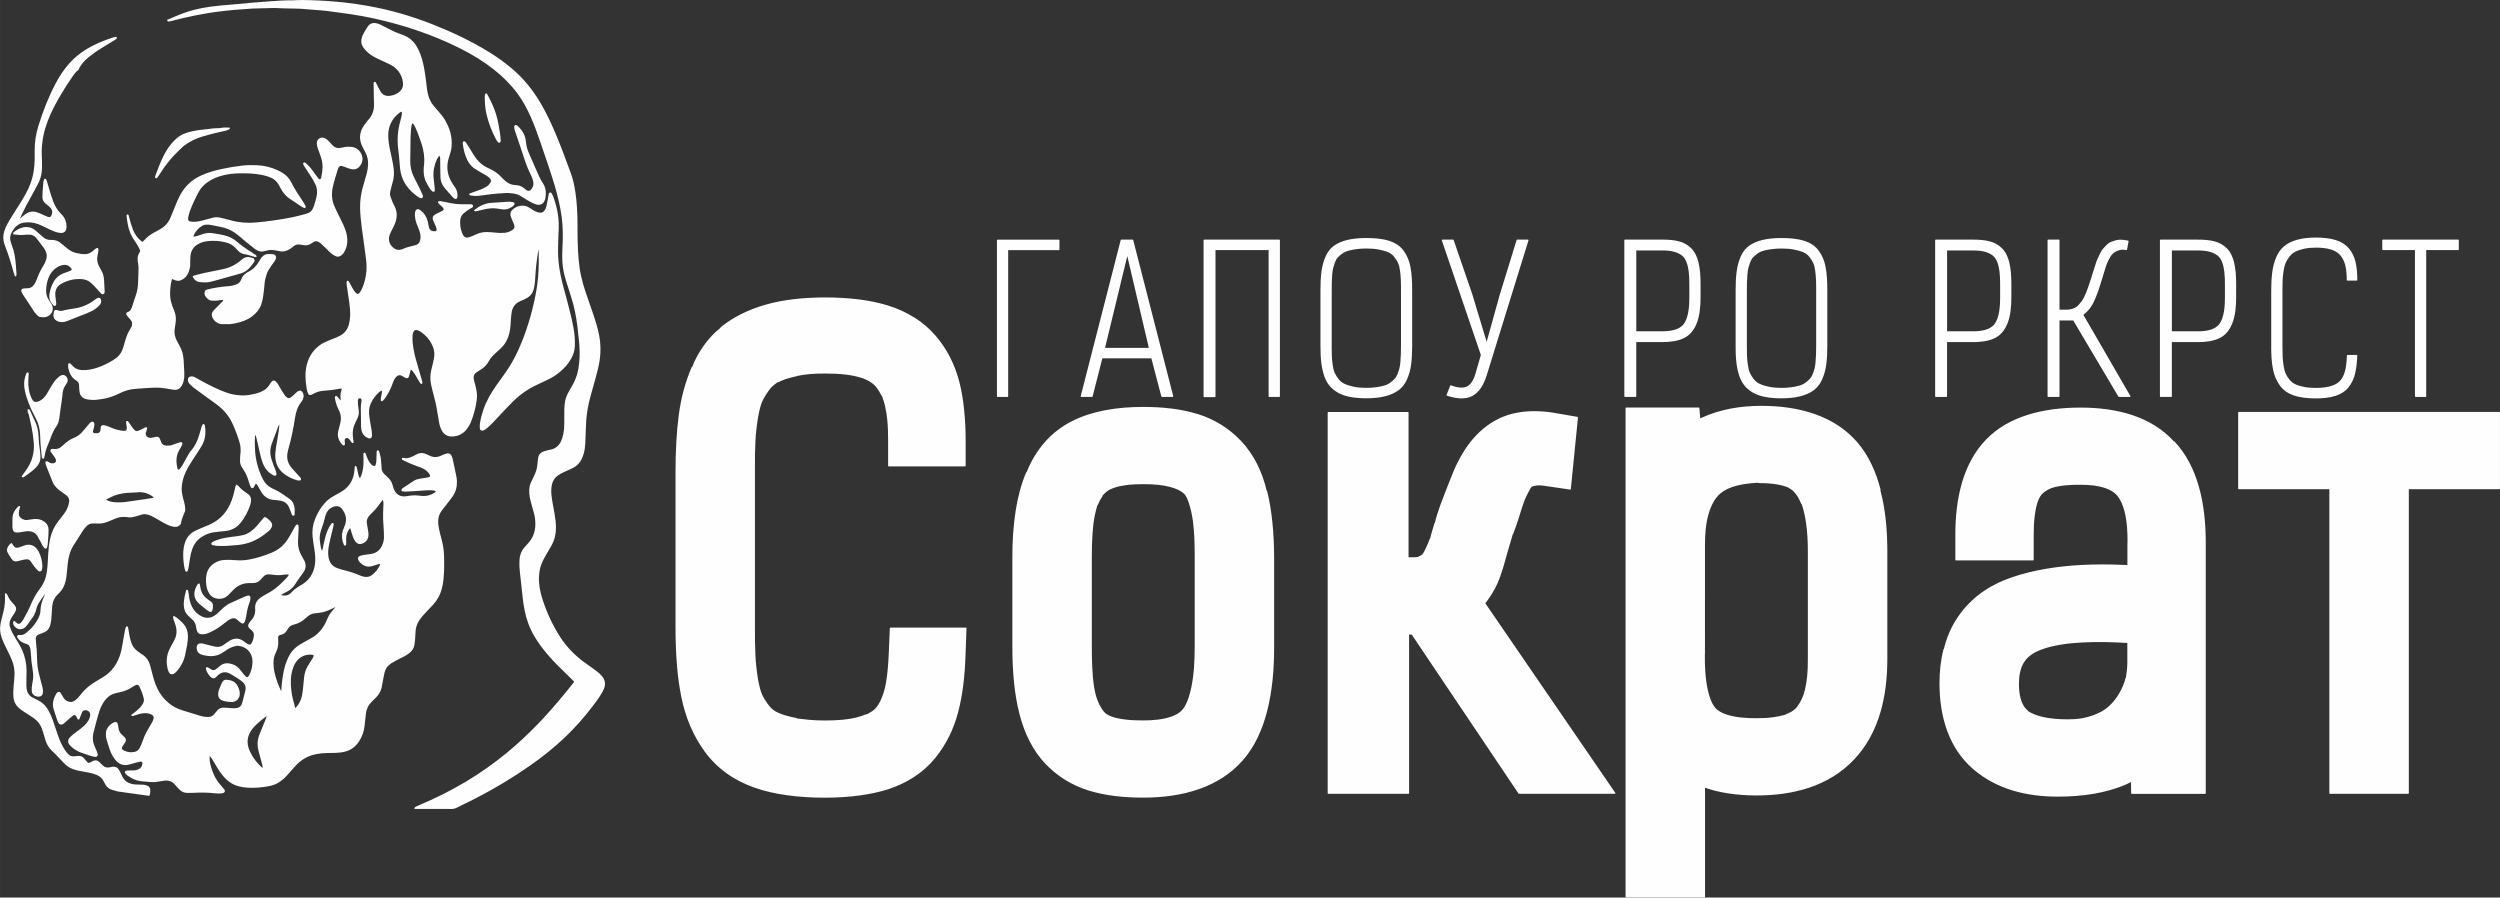 <?xml version="1.0" encoding="UTF-8"?> <!-- Creator: CorelDRAW --> <svg xmlns="http://www.w3.org/2000/svg" xmlns:xlink="http://www.w3.org/1999/xlink" xmlns:xodm="http://www.corel.com/coreldraw/odm/2003" xml:space="preserve" width="108.953mm" height="39.115mm" style="shape-rendering:geometricPrecision; text-rendering:geometricPrecision; image-rendering:optimizeQuality; fill-rule:evenodd; clip-rule:evenodd" viewBox="0 0 977.88 351.07"><rect x="0" y="0" width="977.88" height="351.07" fill="#333333" stroke="none"/> <defs> <style type="text/css"> <![CDATA[ .fil0 {fill:#FEFEFE} ]]> </style> </defs> <g id="Слой_x0020_1">  <path class="fil0" d="M224.56 266.77c-0.11,-0.36 -0.41,-0.56 -0.67,-0.82 -1.84,-1.83 -3.69,-3.65 -5.54,-5.46 -1.43,-1.4 -2.79,-2.86 -4.08,-4.38 -1.94,-2.27 -3.73,-4.65 -5.25,-7.22 -1.89,-3.2 -3.15,-6.66 -3.85,-10.3 -0.55,-2.87 -0.85,-5.79 -1.15,-8.69 -0.21,-2.07 -0.42,-4.14 -0.68,-6.21 -0.18,-1.49 -0.22,-2.98 -0.16,-4.48 0.08,-1.92 0.69,-3.65 1.96,-5.1 0.43,-0.49 0.85,-0.99 1.3,-1.46 2,-2.12 2.93,-4.64 2.96,-7.54 0.01,-1.46 -0.16,-2.92 -0.54,-4.34 -0.33,-1.25 -0.68,-2.5 -1.03,-3.75 -0.49,-1.72 -0.88,-3.46 -0.82,-5.26 0.04,-1.01 0.19,-1.99 0.61,-2.92 0.37,-0.8 0.73,-1.61 1.14,-2.39 0.85,-1.64 1.39,-3.36 1.49,-5.21 0.03,-0.61 0.11,-1.21 0.18,-1.81 0.15,-1.49 0.96,-2.47 2.39,-2.91 0.4,-0.12 0.81,-0.23 1.22,-0.33 0.54,-0.14 1.08,-0.26 1.62,-0.39 1.93,-0.48 3.17,-1.71 3.92,-3.52 0.63,-1.53 0.93,-3.15 1.07,-4.79 0.05,-0.64 0.07,-1.28 0.07,-1.93 0.01,-1.81 -0.02,-3.62 0.01,-5.42 0.01,-0.84 0.12,-1.67 0.2,-2.51 0.16,-1.58 0.75,-3.02 1.52,-4.39 0.45,-0.81 0.93,-1.61 1.39,-2.41 1.61,-2.79 2.44,-5.82 2.71,-9.01 0.12,-1.42 0.24,-2.85 0.18,-4.27 -0.06,-1.29 -0.11,-2.58 -0.23,-3.87 -0.37,-3.91 -0.79,-7.82 -1.57,-11.68 -0.41,-2.04 -0.95,-4.04 -1.58,-6.02 -0.65,-2.03 -1.29,-4.06 -1.94,-6.09 -0.76,-2.41 -1.28,-4.88 -1.43,-7.41 -0.1,-1.77 -0.1,-3.54 0.01,-5.3 0.24,-4.1 0.26,-8.22 -0.29,-12.3 -0.56,-4.12 -1.51,-8.17 -2.69,-12.16 -1.61,-5.46 -3.53,-10.83 -5.34,-16.22 -1.21,-3.59 -2.49,-7.17 -4.02,-10.64 -1.45,-3.3 -3.16,-6.47 -5.31,-9.37 -2.57,-3.46 -5.63,-6.47 -8.99,-9.15 -3.98,-3.17 -8.32,-5.83 -12.86,-8.14 -8.05,-4.1 -16.51,-7.27 -25.19,-9.72 -5.96,-1.68 -12.02,-3.02 -18.15,-3.93 -3.11,-0.46 -6.23,-0.89 -9.35,-1.28 -1.47,-0.18 -2.94,-0.26 -4.42,-0.38 -1.98,-0.16 -3.97,-0.32 -5.95,-0.47 -0.5,-0.04 -1.01,-0.03 -1.52,-0.04 -1.85,-0.04 -3.71,-0.08 -5.56,-0.13 -1.06,-0.03 -2.12,-0.13 -3.18,-0.12 -2.17,0.03 -4.35,0.11 -6.52,0.17 -0.69,0.02 -1.38,0.02 -2.07,0.06 -2.26,0.15 -4.52,0.3 -6.78,0.5 -1.89,0.16 -3.77,0.38 -5.66,0.6 -3.17,0.36 -6.31,0.91 -9.44,1.52 -3.31,0.65 -6.6,1.41 -9.86,2.29 -0.33,0.09 -0.67,0.14 -1,0.16 -0.23,0.01 -0.31,-0.22 -0.43,-0.36 -0.05,-0.06 -0.06,-0.13 -0.04,-0.2 0.02,-0.07 0.06,-0.13 0.13,-0.16 0.64,-0.26 1.28,-0.52 1.92,-0.8 2.64,-1.15 5.32,-2.23 8.11,-2.96 2.16,-0.57 4.35,-1 6.56,-1.3 2.99,-0.4 5.99,-0.69 9,-0.9 2.54,-0.18 5.06,-0.47 7.6,-0.7 1.52,-0.14 3.05,-0.25 4.57,-0.36 2.36,-0.17 4.71,-0.36 7.07,-0.48 1.48,-0.08 2.97,-0.06 4.45,-0.09 0.69,-0.02 1.38,-0.07 2.08,-0.09 0.51,-0.02 1.03,-0.03 1.54,-0.02 1.99,0.05 3.99,0.07 5.97,0.17 2.13,0.1 4.25,0.26 6.38,0.42 1.16,0.09 2.31,0.21 3.46,0.32 3.18,0.33 6.35,0.81 9.5,1.36 8.79,1.54 17.35,4.03 25.64,7.31 7.64,3.02 15.08,6.54 22.07,10.86 3.01,1.86 5.88,3.92 8.59,6.19 4.79,4.01 8.66,8.82 11.76,14.23 2.22,3.87 4.09,7.92 5.81,12.03 2.05,4.92 3.89,9.92 5.72,14.93 0.83,2.28 1.34,4.66 1.72,7.05 0.32,2.02 0.5,4.06 0.65,6.09 0.18,2.41 0.21,4.82 0.22,7.23 0.01,2.31 -0.01,4.63 0.08,6.94 0.17,4.24 0.36,8.5 1.29,12.66 0.46,2.07 1.01,4.12 1.69,6.13 0.95,2.81 1.93,5.6 2.9,8.4 1,2.9 1.93,5.83 2.51,8.85 0.6,3.14 0.68,6.3 0.24,9.46 -0.35,2.54 -1.02,5.01 -1.7,7.47 -0.69,2.5 -1.41,4.99 -2.08,7.49 -0.76,2.85 -1.27,5.77 -1.51,8.71 -0.07,0.83 -0.09,1.66 -0.12,2.49 -0.08,2.17 -0.15,4.35 -0.25,6.52 -0.06,1.36 -0.24,2.71 -0.6,4.03 -0.19,0.68 -0.42,1.35 -0.71,1.99 -0.69,1.58 -1.81,2.8 -3.34,3.62 -0.54,0.28 -1.09,0.54 -1.64,0.79 -0.71,0.32 -1.45,0.6 -2.15,0.95 -0.74,0.37 -1.46,0.76 -2.15,1.22 -1.38,0.9 -2.17,2.21 -2.5,3.81 -0.27,1.3 -0.28,2.62 -0.14,3.94 0.25,2.35 0.74,4.66 1.15,6.98 0.34,1.93 0.6,3.87 0.6,5.83 0,2.45 -0.55,4.76 -1.74,6.9 -0.74,1.34 -1.53,2.65 -2.3,3.97 -0.87,1.51 -1.67,3.06 -2.11,4.76 -0.31,1.2 -0.46,2.42 -0.5,3.66 -0.1,3.01 0.5,5.94 1.43,8.79 1.66,5.11 3.91,9.98 6.8,14.5 2.71,4.24 6.23,7.74 10.35,10.61 1.45,1.01 2.89,2.03 4.29,3.1 0.64,0.49 1.2,1.07 1.73,1.66 1.31,1.48 1.58,3.2 0.81,5.02 -0.26,0.61 -0.56,1.19 -0.89,1.76 -1.01,1.73 -2.23,3.32 -3.43,4.92 -3.3,4.38 -6.94,8.49 -10.91,12.27 -4.27,4.07 -8.89,7.75 -13.73,11.12 -6.85,4.78 -14.02,9.08 -21.45,12.89 -2.39,1.22 -4.82,2.37 -7.22,3.57 -0.63,0.31 -1.27,0.47 -1.97,0.46 -4.77,-0.02 -9.55,-0.02 -14.32,-0.02 -0.09,0 -0.17,-0.05 -0.21,-0.13 -0.04,-0.08 -0.02,-0.18 0.04,-0.25 0.14,-0.16 0.22,-0.33 0.42,-0.44 0.41,-0.22 0.84,-0.42 1.28,-0.6 6.32,-2.64 12.45,-5.7 18.33,-9.2 5.72,-3.41 11.16,-7.27 16.3,-11.51 4.32,-3.56 8.38,-7.42 12.27,-11.45 3.69,-3.83 7.17,-7.86 10.53,-11.98 0.94,-1.15 1.87,-2.3 2.79,-3.46 0.17,-0.21 0.32,-0.44 0.48,-0.66zm-222.32 -34.65c0.19,0.11 0.38,0.14 0.52,0.33 0.16,0.21 0.21,0.44 0.31,0.68 0.46,1.05 1.1,1.97 1.9,2.78 0.2,0.2 0.41,0.39 0.59,0.61 0.89,1.03 0.95,1.87 0.29,3.05 -0.21,0.37 -0.46,0.71 -0.69,1.06 -0.25,0.38 -0.53,0.75 -0.76,1.15 -0.65,1.12 -0.9,2.3 -0.46,3.54 0.24,0.69 0.48,1.38 0.81,2.03 0.44,0.86 0.95,1.68 1.45,2.51 0.86,1.44 1.77,2.85 2.45,4.38 1.11,2.51 1.69,5.15 1.73,7.9 0.02,1.16 -0.03,2.32 -0.05,3.48 -0.01,0.83 -0.03,1.66 -0.02,2.49 0.01,0.45 0.04,0.91 0.11,1.35 0.22,1.55 1.01,2.71 2.4,3.43 0.61,0.32 1.23,0.63 1.86,0.92 1.82,0.86 3.19,2.19 4.18,3.93 0.69,1.22 1.28,2.5 1.75,3.82 0.69,1.97 1.32,3.95 2,5.92 0.71,2.04 1.55,4.03 2.75,5.84 0.38,0.57 0.8,1.1 1.27,1.6 0.69,0.75 1.55,1.05 2.56,0.9 0.41,-0.06 0.83,-0.07 1.25,-0.13 1.09,-0.13 1.98,0.25 2.63,1.14 0.16,0.22 0.32,0.44 0.5,0.64 0.21,0.24 0.43,0.47 0.66,0.68 0.27,0.25 0.55,0.32 0.89,0.15 0.41,-0.21 0.83,-0.41 1.23,-0.63 0.88,-0.47 1.7,-0.32 2.43,0.34 0.21,0.19 0.4,0.39 0.6,0.59 0.27,0.26 0.54,0.51 0.8,0.78 0.72,0.74 1.59,0.95 2.6,0.78 0.46,-0.08 0.91,-0.18 1.37,-0.25 0.88,-0.13 1.63,0.2 2.16,0.91 0.28,0.38 0.51,0.8 0.73,1.22 0.32,0.62 0.59,1.26 0.91,1.87 0.73,1.44 1.9,2.3 3.45,2.69 1.07,0.27 2.16,0.3 3.25,0.3 0.81,-0 1.62,0.01 2.4,0.22 0.33,0.09 0.66,0.22 0.95,0.41 0.47,0.31 0.74,0.77 0.78,1.33 0.06,0.78 -0.02,1.54 -0.28,2.28 -0.04,0.1 -0.14,0.17 -0.25,0.15l-12.11 -1.69c-0.32,-0.1 -0.63,-0.18 -0.94,-0.26 -0.4,-0.11 -0.8,-0.22 -1.2,-0.33 -1.3,-0.34 -2.26,-1.12 -2.87,-2.31 -0.21,-0.41 -0.45,-0.81 -0.66,-1.22 -0.57,-1.12 -1.48,-1.86 -2.62,-2.36 -0.96,-0.42 -1.98,-0.69 -3.01,-0.88 -1.41,-0.26 -2.83,-0.51 -4.23,-0.8 -0.64,-0.13 -1.27,-0.33 -1.89,-0.53 -1.58,-0.49 -2.84,-1.48 -3.97,-2.67 -0.6,-0.64 -1.18,-1.3 -1.8,-1.93 -0.87,-0.89 -1.73,-1.8 -2.65,-2.64 -1.26,-1.16 -2.04,-2.59 -2.55,-4.21 -0.29,-0.93 -0.55,-1.87 -0.83,-2.8 -0.18,-0.57 -0.38,-1.14 -0.57,-1.7 -0.55,-1.58 -1.55,-2.83 -2.88,-3.84 -0.74,-0.55 -1.52,-1.04 -2.29,-1.55 -0.81,-0.53 -1.66,-1.03 -2.45,-1.59 -0.58,-0.4 -1.12,-0.85 -1.64,-1.33 -1.14,-1.07 -1.7,-2.43 -1.84,-3.97 -0.14,-1.54 -0.04,-3.08 0.1,-4.62 0.12,-1.42 0.3,-2.85 0.33,-4.28 0.04,-1.55 -0.2,-3.1 -0.68,-4.57 -0.5,-1.53 -1.21,-2.98 -1.93,-4.42 -0.54,-1.08 -1.09,-2.15 -1.59,-3.25 -0.55,-1.2 -1,-2.43 -1.27,-3.72 -0.34,-1.61 -0.18,-3.19 0.18,-4.78 0.3,-1.31 0.65,-2.61 0.98,-3.91 0.57,-2.24 0.66,-4.53 0.55,-6.83 -0,-0.09 0.04,-0.16 0.11,-0.2 0.07,-0.04 0.16,-0.05 0.23,-0.01zm13.16 -108.17c-0.98,-0.63 -1.72,-1.49 -2.33,-2.47 -0.29,-0.47 -0.6,-0.93 -0.9,-1.4 -0.99,-1.51 -2,-3.01 -2.98,-4.52 -0.31,-0.47 -0.59,-0.96 -0.82,-1.48 -0.27,-0.58 0.11,-1.14 0.72,-1.24 0.28,-0.05 0.57,-0.05 0.86,-0.06 0.32,-0.01 0.64,0 0.96,-0.02 0.96,-0.07 1.72,-0.48 2.29,-1.27 0.5,-0.7 0.91,-1.46 1.2,-2.27 0.68,-1.89 1.54,-3.71 2.62,-5.41 0.46,-0.73 0.8,-1.52 1.05,-2.35 0.36,-1.15 0.28,-2.25 -0.27,-3.33 -0.21,-0.4 -0.42,-0.8 -0.68,-1.16 -0.91,-1.23 -1.83,-2.44 -2.76,-3.65 -0.13,-0.18 -0.3,-0.33 -0.45,-0.49 -0.67,-0.68 -1.48,-1.05 -2.45,-1.05 -0.73,-0 -1.46,0.01 -2.19,0.1 -0.67,0.09 -1.33,0.1 -1.99,-0 -0.64,-0.1 -1.3,-0.12 -1.95,-0.17 -0.07,-0.01 -0.12,-0.04 -0.16,-0.09 -0.04,-0.05 -0.06,-0.11 -0.04,-0.18 0.03,-0.19 -0.01,-0.41 0.16,-0.55 0.95,-0.81 2.01,-1.44 3.21,-1.8 1.87,-0.56 3.63,-0.3 5.19,0.91 0.59,0.46 1.13,0.97 1.69,1.46 0.52,0.46 1.02,0.93 1.55,1.37 0.81,0.66 1.73,1.04 2.79,1.01 0.33,-0.01 0.66,-0.01 1,0.02 0.98,0.08 1.9,0.38 2.7,0.96 0.64,0.47 1.25,0.98 1.85,1.5 2.31,2.03 3.37,2.54 6.42,2.99 0.23,0.03 0.46,0.05 0.68,0.07 1.59,0.19 2.98,-0.27 4.15,-1.37 0.31,-0.29 0.64,-0.56 0.98,-0.82 0.17,-0.13 0.34,-0.14 0.53,-0.21 0.1,-0.04 0.21,0 0.27,0.09 0.29,0.44 0.22,0.81 0.15,1.29 -0.08,0.56 -0.18,1.11 -0.31,1.66 -0.33,1.36 -0.08,2.65 0.5,3.91 0.27,0.58 0.57,1.14 0.9,1.69 0.7,1.16 1.07,2.43 1.15,3.78 0.1,1.57 0.16,3.14 0.24,4.72 0,0.05 -0.01,0.1 -0.01,0.16 -0.02,0.61 -0.39,0.75 -0.94,0.82 -0.08,0.01 -0.14,-0.02 -0.2,-0.07 -0.98,-1.05 -1.94,-2.11 -2.93,-3.15 -0.44,-0.46 -0.89,-0.91 -1.38,-1.32 -0.99,-0.82 -2.13,-1.29 -3.42,-1.38 -2.89,-0.21 -5.6,0.43 -8.13,1.86 -1.78,1.01 -2.44,2.57 -2.28,4.57 0.08,0.97 0.23,1.93 0.34,2.89 0.03,0.25 -0.01,0.49 -0.04,0.73 -0.04,0.32 -0.53,0.53 -0.79,0.37 -0.14,-0.09 -0.28,-0.14 -0.4,-0.27 -1.14,-1.25 -1.69,-2.68 -1.41,-4.38 0.27,-1.59 0.76,-3.1 1.52,-4.52 0.86,-1.62 2.15,-2.79 3.85,-3.49 0.65,-0.26 1.32,-0.44 1.97,-0.68 0.42,-0.16 0.83,-0.35 1.23,-0.56 0.13,-0.07 0.15,-0.34 0.1,-0.46 -0.02,-0.05 -0.05,-0.15 -0.08,-0.2 -0.76,-1.01 -1.74,-1.56 -3.02,-1.41 -1.78,0.2 -3.18,1.15 -4.36,2.45 -0.83,0.91 -1.38,2 -1.78,3.17 -0.47,1.39 -0.69,2.84 -0.73,4.3 -0.03,1.32 0.25,2.59 0.99,3.7 0.21,0.31 0.43,0.61 0.63,0.93 0.25,0.4 0.51,0.8 0.7,1.23 0.66,1.51 0.15,3.16 -1.23,4.05 -0.67,0.44 -1.43,0.68 -2.23,0.65 -0.47,-0.02 -0.93,-0.09 -1.39,-0.13 -0.04,-0 -0.07,-0.02 -0.1,-0.04zm-7.65 -38.33c0.25,-0.25 0.48,-0.53 0.79,-0.76 0.59,-0.45 1.16,-0.94 1.79,-1.35 1.21,-0.78 2.53,-0.96 3.91,-0.55 0.99,0.29 1.91,0.75 2.85,1.17 0.46,0.21 0.91,0.43 1.38,0.61 0.23,0.09 0.49,0.14 0.74,0.16 0.36,0.03 0.65,-0.12 0.81,-0.45 0.5,-0.99 0.59,-1.98 -0.08,-2.91 -0.29,-0.4 -0.67,-0.73 -1.03,-1.05 -0.34,-0.31 -0.73,-0.56 -1.08,-0.85 -0.82,-0.66 -1.26,-1.53 -1.25,-2.59 0.01,-0.65 0.01,-1.31 0.06,-1.96 0.09,-1.3 0.18,-2.59 0.31,-3.88 0.04,-0.39 0.19,-0.74 0.32,-1.1 0.07,-0.21 0.44,-0.24 0.6,-0.12 0.13,0.11 0.26,0.26 0.31,0.43 0.29,0.93 0.59,1.86 0.85,2.79 0.56,1.95 1.12,3.9 1.86,5.79 0.71,1.81 1.69,3.42 3.1,4.76 1.43,1.36 2.07,3.09 2.02,5.05 -0.01,0.19 -0.02,0.39 -0.05,0.58 -0.16,1.04 -0.83,1.68 -1.89,1.74 -0.39,0.02 -0.77,-0.04 -1.15,-0.11 -1.16,-0.22 -2.25,-0.67 -3.32,-1.17 -1.09,-0.51 -2.18,-1.03 -3.26,-1.57 -1.82,-0.9 -3.74,-1.4 -5.78,-1.31 -0.5,0.02 -1,0.07 -1.48,0.16 -1.53,0.28 -2.68,1.15 -3.62,2.35 -0.53,0.68 -0.93,1.44 -1.23,2.24 -0.32,0.85 -0.35,1.72 -0.12,2.59 0.14,0.53 0.3,1.05 0.5,1.56 1,2.49 1.39,5.13 1.6,7.79 0.09,1.15 0.17,2.31 0.24,3.47 0.02,0.37 0.03,0.7 -0.29,0.96 -0.06,0.05 -0.13,0.06 -0.21,0.04 -0.07,-0.02 -0.13,-0.07 -0.15,-0.15 -0.17,-0.49 -0.36,-0.96 -0.49,-1.46 -0.93,-3.43 -1.98,-6.83 -3.26,-10.15 -0.13,-0.35 -0.25,-0.7 -0.37,-1.06 -0.53,-1.59 -0.52,-3.18 -0.04,-4.78 0.31,-1.04 0.76,-2.02 1.28,-2.97 1.34,-2.44 2.89,-4.76 4.37,-7.11 0.89,-1.41 1.76,-2.82 2.58,-4.27 1.67,-2.94 2.85,-6.07 3.33,-9.43 0.22,-1.5 0.35,-3.02 0.36,-4.53 0,-1.02 0.02,-2.04 -0,-3.05 -0.06,-3.41 0.48,-6.81 1.5,-10.06 1.76,-5.63 3.89,-11.14 6.64,-16.36 1.5,-2.85 3.26,-5.55 5.41,-7.95 1.75,-1.96 3.75,-3.64 5.95,-5.07 3.49,-2.27 7.33,-3.83 11.28,-5.11 0.32,-0.1 0.65,-0.15 0.97,-0.22 0.15,-0.03 0.34,0.08 0.38,0.23 0.04,0.16 0.09,0.36 -0.07,0.48 -0.38,0.28 -0.75,0.56 -1.15,0.81 -1.62,0.99 -3.25,1.96 -4.86,2.96 -1.72,1.07 -3.39,2.23 -4.97,3.51 -1.69,1.37 -3.09,2.96 -3.96,4.97 -0.02,0.04 -0.05,0.08 -0.09,0.1 -0.82,0.5 -1.36,1.29 -1.91,2.05 -0.68,0.94 -1.32,1.89 -1.95,2.86 -2.01,3.1 -3.94,6.26 -5.63,9.55 -1.82,3.53 -3.3,7.21 -4.1,11.11 -0.43,2.07 -0.68,4.18 -0.69,6.29 -0.01,1.2 0.07,2.4 0.11,3.6 0.05,1.63 0.07,3.27 -0.18,4.89 -0.22,1.41 -0.67,2.75 -1.32,4.01 -0.68,1.32 -1.37,2.64 -2.1,3.92 -1.56,2.73 -3.04,5.5 -4.39,8.34 -0.22,0.45 -0.41,0.92 -0.6,1.39 -0.01,0.02 -0.01,0.08 -0.03,0.13zm82.15 -35.28c-0.54,0.5 -0.91,0.6 -1.59,0.77 -0.76,0.19 -1.54,0.35 -2.31,0.52 -2.21,0.49 -4.39,1.09 -6.57,1.7 -2.76,0.78 -5.29,2.05 -7.58,3.77 -0.32,0.24 -0.62,0.53 -0.9,0.81 -1.08,1.07 -2.18,2.13 -3.23,3.24 -0.72,0.77 -1.36,1.63 -2.04,2.43 -1.25,1.47 -2.25,3.14 -3.34,4.74 -0.26,0.39 -0.52,0.78 -0.8,1.15 -0.11,0.15 -0.3,0.22 -0.48,0.26 -0.42,0.1 -0.45,-0.49 -0.37,-0.76 0.03,-0.09 0.05,-0.19 0.09,-0.28 0.97,-2.61 1.94,-5.22 3.19,-7.71 0.82,-1.63 1.76,-3.2 2.93,-4.6 1.41,-1.68 2.94,-3.19 5.01,-4.03 1.13,-0.46 2.3,-0.82 3.5,-1.04 1.37,-0.25 2.74,-0.52 4.13,-0.63 1.33,-0.11 2.65,-0.32 3.98,-0.47 0.38,-0.04 0.75,-0.04 1.13,-0.05 0.72,-0 1.45,-0.02 2.16,-0.18 0.42,-0.09 0.86,-0.09 1.29,-0.1 0.55,-0.01 1.1,0.03 1.65,0.04 0.09,0 0.17,0.06 0.21,0.15 0.03,0.09 0.01,0.18 -0.06,0.25zm-65.73 75.66c-0.76,0.03 -1.46,-0.21 -2.11,-0.59 -0.88,-0.51 -1.24,-1.32 -1.16,-2.32 0.03,-0.38 0.11,-0.75 0.19,-1.12 0.14,-0.69 0.54,-0.86 1.19,-0.69 0.27,0.07 0.54,0.16 0.81,0.24 0.41,0.12 0.84,0.15 1.25,0.04 1.66,-0.46 3.37,-0.69 5.07,-0.96 2.86,-0.45 5.41,-1.62 7.71,-3.36 0.3,-0.23 0.61,-0.46 0.95,-0.63 0.76,-0.38 1.42,0.09 1.49,0.9 0.05,0.69 -0.12,1.33 -0.6,1.84 -0.45,0.48 -0.93,0.95 -1.46,1.34 -1.15,0.83 -2.43,1.41 -3.73,1.94 -1.03,0.42 -2.08,0.79 -3.11,1.2 -1.42,0.56 -2.83,1.14 -4.25,1.7 -0.4,0.16 -0.81,0.29 -1.22,0.39 -0.33,0.07 -0.66,0.07 -1,0.1zm-13.16 34.05c0.35,-0.01 0.61,0.14 0.75,0.47 0.27,0.64 0.55,1.27 0.83,1.9 0.3,0.67 0.59,1.35 0.93,2 1.06,2.04 1.5,4.23 1.58,6.51 0.06,1.7 0.22,3.39 0.49,5.07 0.14,0.88 0.19,1.76 0.23,2.65 0.07,1.56 -0.54,2.93 -1.6,4.05 -0.54,0.58 -1.13,1.13 -1.76,1.62 -1.02,0.8 -2.09,1.54 -3.14,2.29 -0.27,0.2 -0.59,0.16 -0.79,-0.12 -0.06,-0.08 -0.06,-0.19 0,-0.27 0.57,-0.78 1.16,-1.54 1.7,-2.34 1.08,-1.59 2,-3.28 2.48,-5.15 0.46,-1.78 0.65,-3.59 0.5,-5.42 -0.17,-2.2 -0.49,-4.39 -0.93,-6.56 -0.28,-1.36 -0.6,-2.7 -0.91,-4.05 -0.07,-0.3 -0.11,-0.73 -0.28,-0.98 -0.32,-0.47 -0.29,-0.91 -0.31,-1.44 -0,-0.06 0.02,-0.12 0.06,-0.17 0.04,-0.05 0.1,-0.07 0.16,-0.07zm40.61 119.38c0.44,-0.34 0.87,-0.67 1.31,-1.01 0.86,-0.67 1.7,-1.39 2.35,-2.26 0.27,-0.36 0.52,-0.73 0.72,-1.13 0.29,-0.6 0.37,-1.22 0.21,-1.87 -0.35,-1.47 -0.86,-2.9 -1.51,-4.27 -0.55,-1.17 -1,-1.26 -2.12,-0.66 -0.24,0.13 -0.47,0.26 -0.69,0.42 -1.64,1.17 -3.49,1.82 -5.45,2.22 -0.45,0.09 -0.89,0.21 -1.34,0.32 -1.78,0.44 -3.15,1.47 -4.21,2.96 -0.82,1.16 -1.48,2.41 -1.93,3.76 -0.42,1.27 -0.79,2.56 -1.14,3.85 -0.42,1.52 -0.78,3.05 -1.19,4.57 -0.54,2 -0.37,3.93 0.47,5.82 0.23,0.51 0.46,1.02 0.68,1.53 0.15,0.35 0.29,0.7 0.39,1.07 0.22,0.82 -0.23,1.43 -1.1,1.31 -0.47,-0.07 -0.93,-0.18 -1.39,-0.32 -1.24,-0.4 -2.47,-0.81 -3.69,-1.24 -1.35,-0.47 -2.6,-1.15 -3.69,-2.06 -0.43,-0.36 -0.81,-0.79 -1.18,-1.22 -0.67,-0.77 -0.6,-1.83 0.05,-2.59 0.46,-0.54 0.99,-1.02 1.54,-1.46 0.87,-0.7 1.79,-1.33 2.67,-2.01 0.9,-0.7 1.78,-1.43 2.49,-2.33 0.48,-0.6 0.9,-1.24 1.16,-1.96 0.13,-0.37 0.25,-0.76 0.27,-1.15 0.09,-1.28 -1.11,-2.14 -2.32,-1.86 -0.4,0.09 -0.71,0.35 -0.88,0.73 -0.24,0.54 -0.44,1.11 -0.66,1.67 -0.13,0.34 -0.26,0.69 -0.41,1.03 -0.09,0.21 -0.52,0.24 -0.64,0.04 -0.17,-0.28 -0.32,-0.57 -0.46,-0.87 -0.37,-0.8 -0.79,-0.98 -1.52,-0.44 -0.78,0.57 -1.47,1.25 -2.19,1.89 -0.42,0.37 -0.83,0.75 -1.26,1.1 -0.2,0.16 -0.44,0.26 -0.67,0.36 -0.46,0.18 -0.96,0.02 -1.26,-0.37 -0.15,-0.2 -0.29,-0.41 -0.39,-0.63 -0.14,-0.3 -0.25,-0.62 -0.35,-0.93 -0.42,-1.28 -0.82,-2.56 -1.25,-3.83 -0.77,-2.31 -0.18,-4.4 1.06,-6.4 0.11,-0.18 0.28,-0.31 0.45,-0.44 0.31,-0.24 0.84,-0.18 1.08,0.14 0.2,0.27 0.37,0.55 0.53,0.84 0.25,0.44 0.47,0.9 0.75,1.32 0.58,0.9 1.45,1.33 2.49,1.5 0.56,0.09 1.1,-0.1 1.58,-0.38 0.38,-0.22 0.74,-0.49 1.05,-0.8 0.58,-0.58 1.16,-1.17 1.65,-1.83 1.6,-2.14 3.65,-3.74 5.94,-5.08 1,-0.58 1.98,-1.18 2.96,-1.8 3.1,-1.96 5.1,-4.77 6.28,-8.21 0.55,-1.61 0.85,-3.3 1.13,-4.97 0.27,-1.6 0.55,-3.19 0.84,-4.79 0.08,-0.42 0.19,-0.83 0.31,-1.24 0.05,-0.18 0.21,-0.29 0.32,-0.43 0.05,-0.06 0.11,-0.09 0.19,-0.08 0.07,0 0.14,0.04 0.18,0.1 0.1,0.14 0.23,0.25 0.26,0.43 0.18,1 0.33,2.01 0.53,3 0.17,0.85 0.36,1.71 0.61,2.54 0.45,1.51 1.29,2.76 2.57,3.69 0.6,0.43 1.18,0.88 1.81,1.27 1.57,0.98 2.55,2.42 3.08,4.18 0.33,1.11 0.6,2.24 0.88,3.37 0.49,1.96 1.08,3.9 1.96,5.73 1.26,2.6 3.05,4.76 5.4,6.46 0.97,0.7 2.01,1.25 3.12,1.67 0.56,0.21 1.13,0.4 1.7,0.58 1.99,0.62 3.98,1.24 5.97,1.84 0.7,0.21 1.41,0.4 2.13,0.52 0.57,0.1 1.16,0.14 1.74,0.1 0.91,-0.05 1.67,-0.41 2.24,-1.13 0.32,-0.4 0.65,-0.78 0.95,-1.18 0.67,-0.89 1.59,-1.36 2.7,-1.33 1.02,0.02 2.05,0.1 3.06,0.2 0.81,0.08 1.61,0.08 2.4,-0.12 0.7,-0.18 1.2,-0.58 1.5,-1.24 0.13,-0.28 0.26,-0.57 0.34,-0.87 0.4,-1.52 0.8,-3.04 1.17,-4.57 0.37,-1.53 -0.14,-2.73 -1.36,-3.69 -0.43,-0.34 -0.87,-0.67 -1.33,-0.97 -0.81,-0.53 -1.64,-1.04 -2.47,-1.54 -0.35,-0.21 -0.72,-0.4 -1.08,-0.59 -1.62,-0.85 -3.3,-0.44 -4.56,0.82 -0.3,0.3 -0.6,0.6 -0.93,0.86 -0.4,0.31 -0.87,0.3 -1.3,0.06 -0.18,-0.1 -0.36,-0.19 -0.52,-0.33 -0.91,-0.88 -1.55,-1.94 -1.88,-3.17 -0.02,-0.09 -0.02,-0.19 0.01,-0.27 0.05,-0.13 0.08,-0.26 0.2,-0.34 0.13,-0.09 0.34,-0.1 0.48,-0.03 0.22,0.1 0.42,0.23 0.62,0.35 0.27,0.17 0.53,0.36 0.81,0.52 0.58,0.34 1.16,0.34 1.72,-0.04 0.34,-0.23 0.65,-0.5 0.97,-0.76 0.25,-0.21 0.48,-0.44 0.74,-0.64 1,-0.8 2.15,-1.13 3.42,-0.96 1.68,0.23 3.11,0.95 4.21,2.25 0.48,0.57 0.91,1.17 1.39,1.74 0.35,0.42 0.7,0.84 1.1,1.21 0.34,0.32 0.71,0.26 0.97,-0.12 0.3,-0.44 0.56,-0.92 0.76,-1.42 0.54,-1.4 0.83,-2.9 0.83,-4.4 -0.01,-3.31 -2.18,-5.7 -5.43,-6.11 -0.75,-0.09 -1.51,0.15 -2.22,0.37 -0.82,0.26 -1.59,0.66 -2.3,1.14 -0.58,0.38 -1.15,0.79 -1.73,1.16 -1.79,1.16 -3.76,1.56 -5.87,1.26 -0.74,-0.11 -1.49,-0.22 -2.21,-0.44 -1.5,-0.45 -2.18,-1.53 -2.06,-3.08 0.05,-0.65 0.41,-1.15 1.06,-1.31 0.33,-0.08 0.72,-0.12 1.05,-0.05 0.95,0.21 1.9,0.46 2.84,0.72 0.88,0.24 1.77,0.48 2.67,0.6 1,0.13 1.91,-0.08 2.75,-0.64 0.58,-0.38 1.12,-0.8 1.68,-1.21 0.66,-0.48 1.36,-0.88 2.15,-1.12 1.28,-0.39 2.52,-0.27 3.66,0.45 0.55,0.35 1.05,0.76 1.59,1.12 0.29,0.19 0.59,0.38 0.92,0.5 0.44,0.16 0.8,-0.01 1.03,-0.4 0.58,-0.98 0.87,-2.08 0.97,-3.2 0.06,-0.71 -0.25,-1.33 -0.75,-1.82 -0.3,-0.29 -0.63,-0.55 -0.93,-0.84 -0.69,-0.68 -0.75,-1.17 -0.25,-2 0.22,-0.37 0.47,-0.74 0.77,-1.05 1.29,-1.33 1.8,-2.95 1.65,-4.78 -0.15,-1.88 0.68,-3.27 2.21,-4.3 0.7,-0.47 1.41,-0.93 2.16,-1.31 2.44,-1.23 4.57,-2.89 6.46,-4.85 0.48,-0.5 0.99,-0.97 1.46,-1.48 0.3,-0.33 0.56,-0.7 0.81,-1.08 0.07,-0.11 0.04,-0.25 -0.1,-0.25 -0.58,-0.01 -1.18,-0.05 -1.76,0.05 -1.55,0.25 -3.09,0.28 -4.64,-0.02 -0.4,-0.08 -0.81,-0.07 -1.22,-0.1 -0.87,-0.06 -1.58,0.26 -2.17,0.9 -0.38,0.41 -0.74,0.83 -1.12,1.23 -0.78,0.84 -1.73,1.28 -2.88,1.27 -0.46,-0.01 -0.93,0 -1.39,0 -2.48,-0.01 -4.58,0.89 -6.33,2.63 -0.56,0.55 -1.08,1.14 -1.63,1.7 -0.23,0.24 -0.47,0.47 -0.72,0.69 -1.32,1.11 -2.87,1.36 -4.52,0.96 -1.04,-0.25 -1.88,-0.85 -2.47,-1.73 -0.46,-0.68 -0.82,-1.41 -1.01,-2.21 -0.42,-1.77 -0.52,-3.55 -0.17,-5.33 0.39,-1.99 1.46,-3.51 3.2,-4.56 1.2,-0.72 2.52,-1.16 3.92,-1.2 1.4,-0.05 2.8,-0.05 4.19,0.09 1.79,0.18 3.57,0.08 5.33,-0.24 3.09,-0.56 6.08,-1.53 8.97,-2.74 2.55,-1.06 4.59,-2.78 6.1,-5.09 0.76,-1.16 1.41,-2.39 2.09,-3.59 0.3,-0.52 0.56,-1.07 0.86,-1.59 0.13,-0.22 0.3,-0.4 0.47,-0.58 0.11,-0.11 0.32,-0.15 0.47,-0.11 0.16,0.04 0.34,0.18 0.36,0.35 0.05,0.33 0.1,0.67 0.09,1 -0.07,1.48 -0.16,2.96 -0.23,4.44 -0.03,0.59 -0.05,1.19 -0.02,1.78 0.1,1.6 0.51,3.13 1.33,4.53 0.3,0.52 0.59,1.05 0.89,1.57 1.09,1.82 1.02,3.62 -0.3,5.3 -0.34,0.44 -0.67,0.88 -0.98,1.33 -0.53,0.76 -1.05,1.52 -1.57,2.29 -0.15,0.23 -0.3,0.46 -0.44,0.7 -0.8,1.28 -1.87,2.28 -3.22,2.96 -0.58,0.29 -1.15,0.59 -1.72,0.9 -0.19,0.1 -0.36,0.25 -0.52,0.37 0,0.01 0.01,0.08 0.01,0.09 1.08,0.28 2.15,0.3 3.13,-0.35 0.32,-0.22 0.63,-0.48 0.89,-0.78 0.71,-0.84 1.58,-1.49 2.51,-2.07 0.67,-0.41 1.35,-0.81 2,-1.24 2.44,-1.61 3.85,-3.9 4.46,-6.73 0.35,-1.62 0.3,-3.27 0.16,-4.91 -0.11,-1.24 -0.35,-2.47 -0.53,-3.7 -0.14,-0.96 -0.28,-1.93 -0.39,-2.9 -0.28,-2.43 0.06,-4.79 0.95,-7.06 0.95,-2.42 2.27,-4.63 4.05,-6.53 0.84,-0.9 1.82,-1.66 2.88,-2.27 0.8,-0.46 1.62,-0.9 2.42,-1.36 0.48,-0.27 0.96,-0.54 1.42,-0.85 2.76,-1.81 4.23,-4.4 4.59,-7.66 0.07,-0.63 0.11,-1.27 0.17,-1.9 0.01,-0.09 0.06,-0.15 0.13,-0.19 0.08,-0.04 0.16,-0.03 0.23,0.03 0.14,0.11 0.36,0.19 0.41,0.39 0.22,0.99 0.41,1.99 0.64,2.98 0.09,0.39 0.26,0.76 0.43,1.12 0.08,0.17 0.27,0.15 0.35,-0.01 0.26,-0.57 0.53,-1.16 0.68,-1.77 0.36,-1.42 0.56,-2.88 0.56,-4.34 -0,-0.88 -0.04,-1.76 -0.04,-2.64 -0,-0.37 -0.11,-0.65 0.22,-0.94 0.06,-0.05 0.14,-0.07 0.21,-0.05 0.43,0.12 0.45,0.44 0.57,0.79 0.36,1.03 0.77,2.05 1.38,2.96 0.32,0.47 0.66,0.94 1.16,1.24 0.18,0.11 0.37,0.2 0.57,0.27 0.18,0.06 0.47,-0.03 0.54,-0.22 0.16,-0.45 0.35,-0.93 0.39,-1.4 0.08,-0.92 0.06,-1.84 0.09,-2.76 0.02,-0.46 0.03,-0.93 0.06,-1.39 0.01,-0.17 0.17,-0.34 0.32,-0.39 0.16,-0.06 0.39,0.04 0.48,0.18 0.11,0.18 0.2,0.36 0.26,0.56 0.34,1.18 0.62,2.36 0.67,3.6 0.03,0.92 0.13,1.84 0.21,2.76 0.07,0.86 0.41,1.59 1.04,2.18 0.43,0.41 0.86,0.84 1.31,1.24 0.92,0.83 1.6,1.78 1.91,2.99 0.15,0.57 0.31,1.14 0.53,1.7 0.8,2.05 2.52,3.06 4.7,2.76 0.69,-0.1 1.38,-0.23 2.07,-0.3 1.03,-0.1 2.07,-0.1 3.1,0.05 1.26,0.18 2.53,0.23 3.77,-0.12 0.79,-0.22 1.53,-0.55 2.22,-0.99 0.21,-0.13 0.39,-0.35 0.55,-0.52 0.01,-0.02 -0.01,-0.1 -0.03,-0.12 -0.14,-0.06 -0.3,-0.15 -0.46,-0.18 -0.89,-0.19 -1.8,-0.23 -2.71,-0.18 -1.66,0.1 -3.33,0.23 -4.99,0.34 -1.25,0.08 -2.5,0.16 -3.75,0.21 -0.39,0.02 -0.76,-0.08 -1.14,-0.13 -0.34,-0.05 -0.49,-0.57 -0.28,-0.83 0.06,-0.08 0.12,-0.16 0.19,-0.23 0.08,-0.08 0.16,-0.15 0.25,-0.21 1.47,-0.97 2.93,-1.96 4.42,-2.9 1.04,-0.65 2.23,-0.77 3.41,-0.95 0.68,-0.1 1.37,-0.17 2.03,-0.33 0.92,-0.22 1.04,-0.58 0.5,-1.36 -0.62,-0.9 -1.43,-1.6 -2.41,-2.08 -0.7,-0.34 -1.43,-0.61 -2.17,-0.86 -1.94,-0.67 -3.82,-1.48 -5.65,-2.4 -0.33,-0.16 -0.58,-0.3 -0.49,-0.75 0.02,-0.11 0.11,-0.18 0.22,-0.18 0.16,0 0.29,-0.03 0.46,0.01 1.08,0.29 2.09,0.06 3.09,-0.39 0.42,-0.19 0.83,-0.4 1.24,-0.61 0.33,-0.17 0.66,-0.35 0.99,-0.51 1.08,-0.51 2.18,-0.54 3.28,-0.07 0.52,0.22 1.03,0.44 1.53,0.69 1.45,0.72 2.88,0.75 4.35,0.07 0.47,-0.22 0.95,-0.41 1.42,-0.59 0.31,-0.12 0.63,-0.23 0.95,-0.31 0.77,-0.19 1.38,0.04 1.79,0.73 0.2,0.33 0.35,0.7 0.45,1.07 0.14,0.49 0.24,1 0.34,1.51 0.29,1.36 0.58,2.72 0.87,4.07 0.26,1.19 0.53,2.38 0.55,3.61 0.03,2.09 -0.45,4.06 -1.66,5.78 -0.64,0.92 -1.34,1.78 -2.02,2.66 -0.74,0.95 -1.51,1.87 -2.22,2.84 -0.9,1.22 -1.43,2.61 -1.45,4.13 -0.01,1 0.12,2 0.32,2.98 0.29,1.45 0.67,2.88 1.05,4.3 0.64,2.35 0.94,4.76 0.96,7.2 0.01,0.97 -0.02,1.94 0.01,2.92 0.05,1.86 -0.11,3.72 -0.27,5.57 -0.11,1.31 -0.38,2.59 -0.73,3.86 -0.6,2.22 -1.72,4.16 -3.26,5.87 -0.65,0.73 -1.35,1.4 -2.01,2.12 -0.82,0.88 -1.65,1.74 -2.43,2.66 -1.43,1.66 -2.34,3.55 -2.48,5.76 -0.06,1.02 -0.1,2.04 -0.18,3.05 -0.05,0.7 -0.14,1.39 -0.24,2.08 -0.21,1.41 -0.97,2.52 -2.1,3.37 -0.6,0.45 -1.24,0.85 -1.9,1.21 -0.89,0.49 -1.83,0.9 -2.73,1.38 -0.77,0.41 -1.54,0.84 -2.28,1.3 -1.44,0.89 -2.36,2.16 -2.74,3.81 -0.2,0.85 -0.36,1.72 -0.52,2.58 -0.19,1 -0.34,2.01 -0.55,3.01 -0.33,1.53 -1.07,2.85 -2.18,3.95 -0.53,0.52 -1.04,1.06 -1.58,1.57 -1.38,1.33 -2.22,2.93 -2.43,4.85 -0.18,1.56 -0.33,3.13 -0.5,4.69 -0.24,2.24 -0.98,4.31 -2.22,6.19 -1.62,2.44 -3.88,3.83 -6.78,4.21 -1.76,0.23 -3.53,0.27 -5.3,0.26 -1.47,-0.01 -2.93,0.14 -4.38,0.4 -3.46,0.6 -6.31,2.29 -8.62,4.93 -1,1.15 -2.04,2.27 -3.04,3.43 -0.8,0.93 -1.73,1.72 -2.73,2.43 -1.33,0.95 -2.84,1.51 -4.44,1.8 -2.76,0.49 -5.55,0.76 -8.35,0.57 -1.22,-0.08 -2.43,-0.26 -3.6,-0.6 -2.25,-0.64 -4.1,-1.9 -5.62,-3.65 -0.92,-1.06 -1.74,-2.2 -2.46,-3.41 -0.71,-1.19 -1.41,-2.39 -2.14,-3.58 -0.24,-0.38 -0.55,-0.72 -0.82,-1.07 -0,0.01 -0.09,0.07 -0.11,0.09 0.01,0.65 -0.04,1.35 0.07,2.01 0.29,1.77 0.85,3.47 1.57,5.11 0.76,1.73 1.86,3.25 3.13,4.64 0.35,0.38 0.68,0.78 0.98,1.2 0.43,0.61 0.15,1.24 -0.57,1.39 -0.42,0.09 -0.85,0.13 -1.28,0.14 -0.66,0 -1.32,-0 -1.97,-0.08 -2.89,-0.33 -5.8,-0.31 -8.71,-0.16 -0.65,0.03 -1.31,0.02 -1.96,0.02 -1.18,-0.01 -2.2,-0.43 -3.03,-1.27 -0.56,-0.57 -1.13,-1.13 -1.62,-1.75 -1.18,-1.51 -2.7,-2.04 -4.58,-1.73 -0.77,0.13 -1.55,0.21 -2.32,0.37 -1.12,0.23 -2.25,0.18 -3.39,0.09 -0.78,-0.06 -1.56,-0.16 -2.35,-0.21 -2.29,-0.13 -4.31,-0.97 -6.14,-2.32 -0.31,-0.23 -0.57,-0.52 -0.83,-0.8 -0.4,-0.43 -0.14,-0.99 0.41,-1.09 0.33,-0.05 0.66,-0.08 1,-0.08 0.65,-0.02 1.3,-0.01 1.95,-0.02 0.67,-0.01 1.31,-0.18 1.91,-0.48 0.92,-0.46 1.38,-1.24 1.43,-2.26 0.03,-0.45 -0.23,-0.73 -0.69,-0.69 -0.4,0.04 -0.79,0.14 -1.18,0.24 -1.07,0.28 -2.14,0.57 -3.21,0.88 -2.25,0.66 -4.09,-0.05 -5.53,-1.85 -0.88,-1.11 -1.6,-2.35 -2.07,-3.69 -0.52,-1.49 -0.95,-3.01 -1.41,-4.52 -0.25,-0.84 -0.2,-1.7 -0.15,-2.57 0.04,-0.61 0.28,-1.15 0.61,-1.66 0.56,-0.87 1.29,-1.55 2.21,-2.04 0.22,-0.12 0.46,-0.19 0.7,-0.25 0.42,-0.1 0.94,0.18 1.05,0.61 0.12,0.51 0.26,1.01 0.29,1.54 0.09,1.22 0.63,2.17 1.55,2.95 0.32,0.27 0.63,0.57 0.93,0.87 0.52,0.52 0.57,1.16 0.25,1.8 -0.17,0.35 -0.42,0.63 -0.63,0.95 -0.23,0.34 -0.47,0.67 -0.67,1.03 -0.22,0.41 -0.1,0.79 0.25,1.07 0.17,0.13 0.35,0.25 0.54,0.34 1.25,0.58 2.56,0.78 3.92,0.53 0.89,-0.17 1.61,-0.6 2.07,-1.4 0.36,-0.63 0.64,-1.31 0.91,-1.99 0.35,-0.86 0.64,-1.74 0.99,-2.6 0.53,-1.3 1.23,-2.52 1.95,-3.72 0.38,-0.63 0.76,-1.27 1.12,-1.91 0.17,-0.31 0.33,-0.64 0.45,-0.98 0.38,-1.08 0.08,-1.72 -0.96,-2.17 -0.57,-0.25 -1.18,-0.38 -1.8,-0.41 -1,-0.04 -1.99,0.11 -2.95,0.38 -0.67,0.19 -1.31,0.43 -1.97,0.64 -0.18,0.06 -0.36,0.07 -0.55,0.1 -0.12,0.02 -0.23,-0.05 -0.26,-0.16 -0.02,-0.07 -0.04,-0.14 -0.06,-0.22 -0.03,-0.09 0,-0.19 0.08,-0.25zm74.32 -64.02c0.1,-0.2 0.19,-0.4 0.24,-0.6 0.21,-0.9 0.39,-1.81 0.58,-2.71 0.44,-2.06 1,-4.1 2.01,-5.96 0.25,-0.45 0.54,-0.88 0.84,-1.3 0.12,-0.17 0.35,-0.19 0.53,-0.27 0.07,-0.03 0.15,-0.02 0.21,0.02 0.07,0.04 0.1,0.11 0.11,0.19 0.01,0.25 0.06,0.52 0.01,0.77 -0.16,0.73 -0.35,1.44 -0.52,2.16 -0.43,1.8 -0.9,3.58 -1.25,5.4 -0.31,1.61 -0.49,3.25 -0.2,4.88 0.37,2.06 1.42,3.51 3.41,4.23 0.95,0.34 1.91,0.65 2.89,0.88 1.95,0.46 3.86,1.07 5.7,1.87 0.58,0.25 1.18,0.46 1.8,0.6 1.17,0.26 2.27,0.09 3.23,-0.66 1.31,-1.02 2.33,-2.27 3.03,-3.78 0.06,-0.14 0.08,-0.33 0.11,-0.47 -0.01,-0.02 -0.06,-0.08 -0.09,-0.09 -0.26,0.04 -0.52,0.09 -0.77,0.17 -0.8,0.24 -1.58,0.53 -2.39,0.74 -1.82,0.47 -3.34,-0.18 -4.62,-1.47 -0.28,-0.28 -0.48,-0.63 -0.65,-0.98 -0.32,-0.64 -0.07,-1.33 0.62,-1.57 0.58,-0.2 1.18,-0.33 1.78,-0.43 0.82,-0.13 1.66,-0.2 2.48,-0.32 2.12,-0.32 3.59,-1.47 4.45,-3.42 0.45,-1.03 0.74,-2.14 0.71,-3.27 -0.03,-1.47 -0.07,-2.95 -0.19,-4.42 -0.16,-1.81 -0.22,-3.62 -0.14,-5.44 0.04,-1.01 0.12,-2.03 0.13,-3.04 0.01,-0.49 -0.09,-0.99 -0.17,-1.46 -0.02,-0.03 -0.11,-0.08 -0.13,-0.08 -0.31,0.37 -0.65,0.74 -0.93,1.16 -0.99,1.48 -2.13,2.85 -3.43,4.06 -0.4,0.37 -0.76,0.78 -1.1,1.2 -0.66,0.83 -0.92,1.76 -0.72,2.8 0.1,0.5 0.19,1.01 0.26,1.52 0.13,0.98 0.39,1.93 0.36,2.93 -0.04,1.59 -0.82,2.69 -2.27,3.32 -1.1,0.48 -2.15,0.22 -2.86,-0.76 -0.33,-0.46 -0.62,-0.97 -0.83,-1.5 -0.33,-0.87 -0.58,-1.77 -0.86,-2.65 -0.11,-0.36 -0.22,-0.73 -0.33,-1.09 -0.07,0.03 -0.11,0.09 -0.18,0.17 -0.9,1.12 -1.37,2.4 -1.41,3.83 -0.02,0.69 0.02,1.38 0.02,2.07 -0,0.37 -0.01,0.65 -0.42,0.81 -0.09,0.04 -0.2,0.01 -0.26,-0.07 -0.1,-0.12 -0.19,-0.19 -0.26,-0.35 -0.81,-1.97 -0.99,-3.98 -0.19,-5.98 0.24,-0.6 0.49,-1.19 0.7,-1.8 0.79,-2.27 0.23,-4.31 -1.21,-6.17 -0.8,-1.03 -1.88,-1.32 -3.11,-0.93 -1.53,0.49 -2.6,1.48 -3.17,2.99 -0.23,0.59 -0.4,1.21 -0.53,1.83 -0.2,1.01 -0.52,1.99 -0.88,2.96 -0.14,0.39 -0.28,0.78 -0.41,1.17 -0.41,1.29 -0.74,2.64 -0.61,4 0.11,1.1 0.3,2.19 0.49,3.28 0.06,0.34 0.21,0.68 0.35,1 0,0.01 0.03,0.03 0.06,0.05zm5.24 22.09c-0.08,0.02 -0.17,0.05 -0.28,0.11 -0.84,0.39 -1.67,0.79 -2.52,1.16 -1.22,0.53 -2.5,0.84 -3.82,0.97 -0.51,0.05 -1.01,0.15 -1.52,0.19 -0.96,0.08 -1.78,0.46 -2.52,1.06 -0.5,0.4 -0.99,0.82 -1.48,1.24 -1.06,0.92 -2.25,1.59 -3.61,1.93 -0.31,0.08 -0.61,0.18 -0.91,0.28 -0.77,0.25 -1.39,0.69 -1.81,1.39 -0.22,0.36 -0.45,0.71 -0.68,1.06 -0.43,0.65 -1.02,1.09 -1.77,1.3 -0.26,0.07 -0.53,0.12 -0.78,0.22 -0.44,0.17 -0.69,0.46 -0.7,0.94 -0,0.46 0,0.91 0.04,1.37 0.11,1.45 -0.11,2.85 -0.76,4.16 -0.06,0.12 -0.1,0.26 -0.16,0.39 -0.91,1.79 -1.07,3.72 -0.85,5.69 0.38,3.35 1.57,6.48 2.95,9.49 0.13,-2.51 0.41,-5.02 0.89,-7.5 0.39,-1.98 0.96,-3.9 1.84,-5.72 1.05,-2.18 2.58,-3.94 4.68,-5.17 0.52,-0.3 1.04,-0.6 1.57,-0.9 1.09,-0.61 2.18,-1.21 3.26,-1.84 1.1,-0.65 2.06,-1.5 2.91,-2.45 1.19,-1.34 2.1,-2.87 2.76,-4.53 0.58,-1.46 1.42,-2.76 2.49,-3.91 0.28,-0.3 0.54,-0.61 0.8,-0.92zm-15.67 39.44c0.09,-0.05 0.18,-0.1 0.22,-0.15 1.22,-1.33 2.02,-2.88 2.38,-4.65 0.29,-1.4 0.43,-2.82 0.55,-4.24 0.09,-1.06 0.17,-2.13 0.31,-3.19 0.18,-1.37 0.57,-2.69 1.24,-3.9 0.41,-0.73 0.86,-1.44 1.3,-2.15 0.29,-0.47 0.63,-0.91 0.9,-1.39 0.14,-0.25 0.23,-0.55 0.27,-0.83 -0.01,-0.06 -0.14,-0.21 -0.19,-0.26 -0.04,-0.04 -0.19,-0.06 -0.24,-0.07 -2.73,-0.25 -4.94,0.63 -6.53,2.92 -0.65,0.94 -1.05,2.01 -1.36,3.1 -0.77,2.64 -0.71,5.34 -0.4,8.04 0.25,2.11 0.8,4.16 1.36,6.2 0.05,0.19 0.13,0.38 0.21,0.57zm-11.25 3.19c-0.08,0.04 -0.15,0.09 -0.22,0.13 -1.4,1.04 -2.76,2.15 -4,3.37 -0.94,0.92 -1.77,1.96 -2.37,3.14 -0.54,1.06 -0.83,2.17 -0.83,3.36 0.01,1.38 0.39,2.67 0.97,3.91 0.84,1.79 1.97,3.4 3.3,4.85 0.4,0.44 0.84,0.84 1.28,1.24 0.11,0.1 0.2,0.16 0.33,0.15 0.02,-0.18 0.04,-0.37 0.01,-0.54 -0.08,-0.45 -0.23,-0.88 -0.35,-1.32 -0.43,-1.61 -0.88,-3.21 -1.29,-4.82 -0.58,-2.28 -0.4,-4.49 0.53,-6.65 0.8,-1.87 1.53,-3.76 2.3,-5.64 0.18,-0.43 0.32,-0.75 0.34,-1.17zm67.7 -219.18c-0.08,0.01 -0.17,0.03 -0.19,0.04 -0.31,0.42 -0.66,0.85 -0.88,1.33 -1.04,2.28 -1.52,4.69 -1.3,7.19 0.12,1.29 0.29,2.57 0.43,3.86 0.04,0.33 0.05,0.65 0.07,0.98 0.01,0.31 -0.08,0.64 -0.45,0.67 -0.23,0.02 -0.52,-0.09 -0.67,-0.26 -0.38,-0.42 -0.78,-0.84 -1.07,-1.33 -0.54,-0.92 -1.08,-1.86 -1.5,-2.85 -0.7,-1.64 -0.76,-3.4 -0.64,-5.16 0.02,-0.33 0.07,-0.65 0.11,-0.97 0.28,-2.82 -0.1,-5.57 -1,-8.26 -0.69,-2.06 -1.4,-4.11 -2.3,-6.09 -0.28,-0.61 -0.55,-1.23 -1.02,-1.72 -0.13,-0.14 -0.32,-0.13 -0.38,0.07 -0.15,0.56 -0.31,1.14 -0.36,1.72 -0.12,1.43 -0.21,2.86 -0.24,4.29 -0.06,2.83 -0.02,5.65 -0.1,8.48 -0.05,2.12 0.42,4.17 1.33,6.08 0.82,1.71 1.7,3.4 2.54,5.1 0.35,0.71 0.66,1.44 0.97,2.17 0.15,0.35 0.22,0.69 -0.03,1.01 -0.28,0.38 -0.84,0.22 -1.18,0.04 -0.25,-0.13 -0.5,-0.27 -0.74,-0.44 -1.87,-1.3 -3.47,-2.88 -4.72,-4.78 -1.23,-1.88 -1.9,-3.99 -2.16,-6.22 -0.14,-1.24 -0.2,-2.5 -0.31,-3.74 -0.1,-1.1 -0.19,-2.21 -0.35,-3.3 -0.55,-3.88 -0.3,-7.75 0.76,-11.52 0.24,-0.84 0.43,-1.69 0.6,-2.55 0.06,-0.33 0.01,-0.7 0,-1.02 -0.02,-0.02 -0.11,-0.07 -0.14,-0.07 -0.21,0.09 -0.49,0.18 -0.68,0.33 -1.82,1.38 -3.19,3.1 -3.92,5.28 -0.36,1.08 -0.54,2.2 -0.57,3.34 -0.05,2.07 0.3,4.12 0.73,6.14 0.38,1.77 0.78,3.53 1.11,5.31 0.37,2 0.56,4.01 0.16,6.03 -0.19,0.96 -0.5,1.89 -0.74,2.83 -0.18,0.72 -0.36,1.43 -0.52,2.15 -0.11,0.51 -0.11,1.03 0.05,1.53 0.23,0.69 0.46,1.4 0.74,2.07 0.28,0.68 0.63,1.33 0.96,1.99 1.1,2.23 1.04,4.5 0.12,6.78 -0.21,0.52 -0.46,1.02 -0.7,1.53 -0.26,0.54 -0.55,1.07 -0.82,1.61 -0.18,0.37 -0.36,0.74 -0.5,1.12 -0.81,2.17 -0.08,4.28 1.88,5.51 0.82,0.51 1.69,0.63 2.61,0.36 0.21,-0.06 0.42,-0.13 0.62,-0.22 1.37,-0.62 2.82,-0.99 4.29,-1.32 0.39,-0.09 0.78,-0.21 1.14,-0.37 0.61,-0.27 1.01,-0.74 1.22,-1.38 0.27,-0.82 0.36,-1.64 0.22,-2.49 -0.17,-0.99 -0.47,-1.94 -0.89,-2.86 -0.52,-1.16 -0.97,-2.36 -1.15,-3.63 -0.11,-0.76 -0.17,-1.52 -0.04,-2.29 0.21,-1.21 1.04,-1.54 2.04,-0.85 0.43,0.3 0.83,0.66 1.17,1.06 0.99,1.14 1.62,2.47 1.87,3.96 0.1,0.59 0.2,1.17 0.35,1.75 0.3,1.16 1.32,1.61 2.44,1.48 0.32,-0.04 0.63,-0.4 0.57,-0.73 -0.06,-0.39 -0.17,-0.78 -0.32,-1.15 -0.22,-0.56 -0.51,-1.09 -0.75,-1.63 -0.16,-0.35 -0.32,-0.69 -0.42,-1.06 -0.22,-0.74 0.03,-1.39 0.66,-1.83 0.27,-0.19 0.57,-0.35 0.87,-0.5 0.42,-0.21 0.85,-0.38 1.26,-0.59 0.32,-0.16 0.65,-0.32 0.96,-0.51 0.59,-0.38 0.61,-0.75 0.16,-1.27 -0.27,-0.31 -0.6,-0.56 -0.89,-0.84 -0.3,-0.29 -0.61,-0.58 -0.9,-0.88 -0.11,-0.12 -0.13,-0.34 -0.07,-0.49 0.06,-0.15 0.21,-0.3 0.38,-0.31 0.2,-0.02 0.41,-0.02 0.62,0.02 1.36,0.26 2.72,0.55 4.09,0.81 1.26,0.25 2.54,0.4 3.82,0.41 1.16,0.01 2.32,-0.01 3.48,0.02 0.52,0.01 1.14,-0.1 1.27,0.6 0.11,0.58 -0.47,0.74 -0.83,0.97 -0.46,0.3 -0.97,0.54 -1.42,0.86 -0.52,0.36 -1.03,0.75 -1.51,1.17 -0.78,0.71 -1.16,1.64 -1.25,2.68 -0.13,1.65 0.11,3.27 0.69,4.82 0.12,0.33 0.27,0.66 0.46,0.96 0.52,0.85 1.13,1.13 2.1,0.88 0.48,-0.12 0.95,-0.31 1.41,-0.49 0.6,-0.24 1.18,-0.52 1.77,-0.78 1.28,-0.57 2.61,-0.86 4.01,-0.81 1.03,0.04 2.05,0.05 3.07,0.19 1.27,0.18 2.55,0.22 3.83,0.1 1,-0.09 1.93,-0.4 2.78,-0.91 1.11,-0.67 1.35,-1.31 0.88,-2.53 -0.23,-0.6 -0.54,-1.17 -0.79,-1.77 -0.2,-0.48 -0.38,-0.96 -0.52,-1.47 -0.22,-0.8 0.01,-1.53 0.55,-2.14 0.94,-1.06 2.16,-1.6 3.55,-1.76 1.15,-0.13 2.23,0.1 3.2,0.74 0.46,0.31 0.93,0.6 1.4,0.89 0.77,0.47 1.58,0.87 2.48,1.05 0.87,0.18 1.55,-0.09 2.09,-0.8 0.37,-0.5 0.63,-1.06 0.77,-1.67 0.21,-0.95 0.38,-1.9 0.56,-2.85 0.13,-0.68 0.22,-1.37 0.35,-2.05 0.04,-0.19 0.21,-0.39 0.39,-0.46 0.31,-0.13 0.59,0.04 0.74,0.31 0.21,0.37 0.42,0.75 0.57,1.15 0.75,2.01 1.33,4.08 1.73,6.18 0.57,2.95 0.56,5.94 0.35,8.92 -0.05,0.69 -0.07,1.38 -0.07,2.07 -0,2.03 -0.16,4.07 -0.05,6.1 0.14,2.58 0.48,5.14 1,7.67 0.62,3.04 1.48,6.02 2.28,9.01 0.68,2.55 1.36,5.11 1.95,7.68 0.57,2.49 1.08,5.01 1.26,7.57 0.08,1.12 0.08,2.24 0.05,3.35 -0.04,1.79 -0.59,3.44 -1.46,4.99 -1.08,1.95 -2.55,3.59 -4.24,5.03 -1.32,1.13 -2.76,2.11 -4.32,2.87 -1.62,0.8 -3.25,1.59 -4.89,2.34 -3.55,1.63 -6.67,3.88 -9.43,6.63 -1.93,1.93 -3.79,3.93 -5.66,5.92 -1.34,1.43 -2.62,2.91 -4.13,4.16 -0.52,0.43 -1.04,0.86 -1.68,1.1 -0.62,0.24 -1.28,-0.09 -1.34,-0.78 -0.05,-0.61 -0.06,-1.23 0.02,-1.85 0.23,-1.81 0.71,-3.57 1.29,-5.3 1.17,-3.52 3.03,-6.7 5.15,-9.73 0.93,-1.33 1.88,-2.65 2.84,-3.95 3.05,-4.14 5.41,-8.7 7.29,-13.48 2.47,-6.29 4.3,-12.8 5.47,-19.45 0.61,-3.5 0.94,-7.05 0.97,-10.61 0.01,-1.81 0,-3.61 -0,-5.42 0,-0.09 0.02,-0.21 -0,-0.3 -0.04,0.08 -0.05,0.19 -0.07,0.27 -0.2,1.04 -0.42,2.08 -0.56,3.13 -0.28,2.15 -0.56,4.31 -0.66,6.48 -0.07,1.68 -0.19,3.35 -0.5,5.01 -0.14,0.76 -0.38,1.48 -0.76,2.16 -0.51,0.91 -1.26,1.59 -2.19,2.07 -0.79,0.4 -1.57,0.82 -2.4,1.15 -2.17,0.87 -3.25,2.53 -3.52,4.81 -0.17,1.37 -0.27,2.76 -0.34,4.14 -0.07,1.22 -0.21,2.43 -0.5,3.61 -0.53,2.21 -1.55,4.16 -3.18,5.75 -0.7,0.68 -1.42,1.34 -2.15,1.99 -1.06,0.94 -2.02,1.97 -2.71,3.22 -0.8,1.45 -1.92,2.59 -3.36,3.41 -0.48,0.27 -0.93,0.6 -1.39,0.9 -1.01,0.67 -1.34,1.61 -1.11,2.78 0.13,0.68 0.35,1.33 0.52,2 0.19,0.77 0.38,1.53 0.53,2.31 0.34,1.69 0.19,3.38 -0.1,5.06 -0.37,2.11 -0.94,4.18 -1.65,6.21 -0.53,1.52 -1.23,2.97 -2.3,4.2 -1.49,1.73 -3.4,2.58 -5.68,2.57 -1.65,-0 -2.91,-0.75 -3.74,-2.17 -0.58,-0.99 -0.93,-2.08 -1.14,-3.2 -0.29,-1.55 -0.56,-3.11 -0.79,-4.67 -0.29,-2.01 -0.78,-3.98 -1.3,-5.94 -0.38,-1.44 -0.75,-2.87 -1.06,-4.33 -0.4,-1.92 -0.37,-3.85 0.08,-5.75 0.32,-1.35 0.69,-2.69 0.97,-4.05 0.32,-1.56 0.36,-3.16 -0.21,-4.67 -1.01,-2.69 -2.75,-4.8 -5.17,-6.35 -0.33,-0.21 -0.71,-0.35 -1.09,-0.46 -0.71,-0.21 -1.24,0.05 -1.51,0.74 -0.17,0.44 -0.31,0.93 -0.32,1.4 -0.03,1 -0.05,2.02 0.07,3.02 0.26,2.15 0.68,4.28 1.26,6.36 0.65,2.32 1.33,4.63 2,6.94 0.17,0.58 0.34,1.16 0.49,1.75 0.05,0.21 0,0.38 -0.01,0.59 -0,0.06 -0.03,0.12 -0.07,0.16 -0.05,0.04 -0.1,0.06 -0.16,0.06 -0.5,-0.02 -0.6,-0.3 -0.82,-0.66 -0.62,-1.03 -1.2,-2.09 -1.83,-3.11 -0.31,-0.5 -0.7,-0.96 -1.06,-1.42 -0.09,-0.12 -0.26,-0.22 -0.38,-0.31 -0.05,-0.04 -0.21,-0.02 -0.24,0.03 -0.14,0.53 -0.25,1.08 -0.39,1.61 -0.11,0.41 -0.22,0.82 -0.39,1.21 -0.14,0.33 -0.51,0.46 -0.85,0.39 -0.25,-0.05 -0.48,-0.15 -0.7,-0.26 -0.4,-0.22 -0.78,-0.49 -1.19,-0.69 -0.71,-0.34 -1.35,-0.25 -1.93,0.28 -0.53,0.49 -0.92,1.08 -1.2,1.74 -0.24,0.55 -0.44,1.11 -0.65,1.67 -0.69,1.9 -1.68,3.66 -2.85,5.3 -0.2,0.28 -0.43,0.52 -0.67,0.76 -0.14,0.13 -0.36,0.15 -0.53,0.21 -0.07,0.02 -0.14,0.01 -0.2,-0.03 -0.06,-0.04 -0.1,-0.11 -0.1,-0.18 -0.01,-0.29 -0.05,-0.6 -0.01,-0.89 0.12,-0.73 0.28,-1.46 0.41,-2.19 0.04,-0.21 0.04,-0.43 0.03,-0.64 -0,-0.11 -0.16,-0.23 -0.25,-0.18 -0.4,0.26 -0.85,0.52 -1.18,0.86 -1.22,1.25 -2.28,2.62 -2.97,4.23 -0.41,0.97 -0.63,1.97 -0.65,3.02 -0.03,1.33 0.2,2.65 0.41,3.96 0.19,1.24 0.45,2.46 0.63,3.7 0.09,0.61 0.12,1.22 0.1,1.84 -0.02,0.85 -0.64,1.28 -1.44,0.97 -1.43,-0.56 -2.31,-1.6 -2.65,-3.09 -0.19,-0.84 -0.19,-1.69 -0.2,-2.54 -0,-1.15 0.01,-2.31 -0.03,-3.46 -0.06,-1.73 -0.12,-3.46 0.2,-5.18 0.05,-0.25 0.03,-0.52 0.01,-0.77 -0.02,-0.26 -0.26,-0.52 -0.52,-0.57 -0.3,-0.06 -0.65,0.12 -0.76,0.41 -0.07,0.18 -0.13,0.39 -0.13,0.59 0,0.55 0.03,1.1 0.08,1.64 0.07,0.73 0.17,1.47 0.27,2.2 0.14,0.99 -0.04,1.93 -0.44,2.83 -0.21,0.47 -0.46,0.91 -0.66,1.38 -0.3,0.67 -0.61,1.34 -0.85,2.03 -0.53,1.53 -0.45,3.13 -0.25,4.71 0.06,0.49 0.13,0.97 0.19,1.46 0.01,0.08 -0.02,0.15 -0.08,0.21 -0.06,0.05 -0.14,0.07 -0.22,0.04 -0.18,-0.06 -0.41,-0.07 -0.53,-0.23 -0.22,-0.3 -0.4,-0.63 -0.61,-0.93 -0.22,-0.31 -0.49,-0.57 -0.85,-0.72 -0.49,-0.21 -1.09,0.05 -1.18,0.6 -0.05,0.34 0.01,0.72 0.02,1.06 0.01,0.4 0.2,0.69 -0.13,1.07 -0.04,0.04 -0.09,0.07 -0.15,0.08 -0.42,0.04 -0.64,-0.2 -0.88,-0.48 -1.32,-1.51 -1.86,-3.26 -1.37,-5.23 0.18,-0.72 0.37,-1.44 0.55,-2.15 0.07,-0.27 0.14,-0.54 0.21,-0.81 0.48,-1.82 0.27,-3.55 -0.6,-5.22 -0.77,-1.47 -1.25,-3.05 -1.5,-4.68 -0.06,-0.39 0.08,-0.7 0.5,-0.77 0.05,-0.01 0.11,0 0.15,0.03 0.5,0.29 0.71,0.75 1.07,1.17 0.16,0.19 0.34,0.37 0.48,0.51 -0.01,-0.02 0.03,-0.04 0.04,-0.03 0.03,-0.11 0.03,-0.27 0.01,-0.41 -0.17,-1.21 -0.1,-2.39 0.34,-3.53 0.04,-0.11 0.05,-0.24 0.07,-0.36 0.01,-0.08 -0.08,-0.22 -0.17,-0.22 -0.39,0.01 -0.81,-0 -1.19,0.09 -2,0.46 -4.05,0.57 -6.09,0.77 -1.23,0.12 -2.38,0.47 -3.47,1.07 -0.33,0.18 -0.67,0.36 -1.01,0.5 -0.42,0.18 -0.94,0.04 -1.14,-0.39 -0.2,-0.43 -0.37,-0.88 -0.49,-1.34 -0.13,-0.5 -0.18,-1.02 -0.25,-1.53 -0.35,-2.42 -0.54,-4.84 -0.11,-7.26 0.62,-3.59 2.24,-6.57 5.16,-8.79 1.02,-0.77 2.16,-1.33 3.34,-1.81 1.11,-0.46 2.24,-0.89 3.35,-1.35 0.46,-0.19 0.92,-0.41 1.36,-0.64 1.81,-0.95 2.95,-2.43 3.51,-4.4 0.32,-1.15 0.48,-2.32 0.51,-3.51 0.04,-1.8 -0.12,-3.59 -0.37,-5.36 -0.28,-2.06 -0.61,-4.12 -0.91,-6.18 -0.1,-0.65 -0.18,-1.25 -0.03,-1.91 0.01,-0.07 0.06,-0.12 0.12,-0.15 0.06,-0.03 0.13,-0.03 0.19,-0.01 0.17,0.07 0.39,0.09 0.49,0.27 0.24,0.4 0.45,0.81 0.67,1.22 0.42,0.76 0.81,1.55 1.29,2.29 0.29,0.45 0.68,0.83 1.06,1.2 0.24,0.23 0.6,0.19 0.85,-0.01 0.19,-0.15 0.39,-0.33 0.52,-0.54 0.29,-0.46 0.57,-0.93 0.79,-1.42 1.53,-3.53 2.04,-7.21 1.6,-11.02 -0.48,-4.23 -1.17,-8.44 -1.71,-12.67 -0.34,-2.67 -0.64,-5.35 -0.67,-8.05 -0.03,-2.96 0.42,-5.86 1.29,-8.69 0.48,-1.55 0.92,-3.1 1.34,-4.67 0.31,-1.15 0.46,-2.33 0.5,-3.52 0.05,-1.61 -0.29,-3.15 -1.04,-4.58 -0.47,-0.91 -0.97,-1.8 -1.39,-2.74 -1.07,-2.37 -0.94,-4.74 0.31,-7.01 0.23,-0.41 0.49,-0.81 0.77,-1.19 0.35,-0.49 0.74,-0.96 1.11,-1.44 0.15,-0.19 0.3,-0.37 0.46,-0.54 1.41,-1.59 2.08,-3.46 2.1,-5.57 0.01,-0.78 -0.05,-1.57 -0.06,-2.35 -0.04,-2.08 -0.07,-4.17 -0.1,-6.25 -0,-0.14 0.06,-0.24 0.1,-0.37 0.04,-0.12 0.16,-0.18 0.27,-0.15 0.17,0.04 0.38,0.01 0.49,0.2 0.19,0.32 0.33,0.67 0.51,1 0.46,0.9 0.9,1.82 1.41,2.69 0.59,1.01 1.55,1.5 2.69,1.6 0.43,0.04 0.89,-0.05 1.32,-0.12 1.08,-0.18 2.07,-0.59 2.96,-1.23 1.33,-0.95 1.93,-2.25 1.72,-3.88 -0.33,-2.6 -1.52,-4.7 -3.66,-6.24 -0.97,-0.7 -2.07,-1.17 -3.15,-1.66 -1.39,-0.64 -2.79,-1.28 -4.15,-1.98 -1.22,-0.63 -2.35,-1.42 -3.31,-2.4 -0.5,-0.5 -0.95,-1.05 -1.34,-1.64 -0.82,-1.22 -0.83,-2.57 -0.39,-3.93 0.06,-0.18 0.12,-0.37 0.2,-0.55 0.57,-1.23 1.27,-2.4 2.04,-3.52 0.86,-1.25 2.09,-1.62 3.54,-1.24 0.51,0.13 1,0.3 1.48,0.53 0.88,0.42 1.76,0.86 2.61,1.33 1.57,0.86 3.2,1.63 4.89,2.23 0.48,0.17 0.95,0.37 1.43,0.54 2.32,0.85 4.03,2.42 5.27,4.54 1.15,1.95 1.85,4.09 2.38,6.28 0.55,2.26 0.87,4.56 1.17,6.87 0.22,1.74 0.35,3.49 0.73,5.2 0.4,1.81 1.16,3.43 2.36,4.85 0.63,0.74 1.27,1.47 1.91,2.2 0.95,1.1 1.87,2.22 2.59,3.49 1.8,3.13 2.71,6.48 2.44,10.1 -0.07,0.9 -0.26,1.77 -0.53,2.63 -0.23,0.75 -0.49,1.49 -0.7,2.25 -0.94,3.45 -0.34,6.66 1.58,9.65 0.35,0.55 0.73,1.07 1.09,1.61 0.63,0.96 0.87,2.03 0.86,3.17 -0,0.25 -0.05,0.49 -0.1,0.73 -0.09,0.45 -0.65,0.64 -1.01,0.39 -0.24,-0.17 -0.49,-0.33 -0.69,-0.55 -1.12,-1.24 -2.26,-2.46 -3.32,-3.75 -1.01,-1.22 -1.51,-2.67 -1.56,-4.24 -0.05,-1.62 -0.06,-3.25 -0.08,-4.87 -0.01,-0.69 0,-1.39 -0.01,-2.08 -0,-0.46 -0.06,-0.87 -0.27,-1.27zm-104.61 48.22c-0.1,0.21 -0.22,0.44 -0.26,0.65 -0.17,0.85 -0.36,1.71 -0.43,2.57 -0.15,1.73 -0.25,3.48 0.13,5.19 0.18,0.8 0.45,1.59 0.71,2.37 0.19,0.57 0.44,1.11 0.67,1.66 0.62,1.54 0.77,3.13 0.5,4.76 -0.13,0.78 -0.22,1.56 -0.34,2.34 -0.24,1.51 0.04,2.95 0.71,4.32 0.36,0.74 0.75,1.48 1.17,2.19 1.01,1.75 1.51,3.65 1.62,5.66 0.09,1.62 0.18,3.24 0.26,4.86 0.05,1.14 0,2.27 -0.29,3.38 -0.22,0.85 -0.57,1.63 -1.12,2.32 -0.57,0.72 -1.32,1.11 -2.24,1.05 -0.61,-0.04 -1.22,-0.11 -1.82,-0.23 -2.12,-0.42 -4.27,-0.7 -6.43,-0.62 -2.08,0.08 -4.15,0.25 -6.23,0.39 -0.73,0.05 -1.47,0.12 -2.2,0.22 -1.78,0.23 -3.46,0.84 -5.06,1.64 -1.76,0.88 -3.61,1.55 -5.53,1.98 -1.18,0.26 -2.39,0.39 -3.59,0.52 -0.99,0.11 -1.96,0.04 -2.95,-0.07 -0.33,-0.04 -0.66,-0.11 -0.98,-0.2 -1.5,-0.4 -2.35,-1.41 -2.56,-2.94 -0.09,-0.65 -0.1,-1.3 -0.15,-1.95 -0.01,-0.18 0,-0.37 -0.01,-0.55 -0.05,-0.78 -0.34,-1.35 -1.02,-1.76 -1.8,-1.07 -2.72,-2.76 -3.17,-4.75 -0.13,-0.6 -0.16,-1.23 -0.02,-1.83 0.01,-0.06 0.05,-0.11 0.11,-0.14 0.32,-0.19 0.58,-0.11 0.82,0.13 0.36,0.35 0.69,0.74 1.06,1.09 0.95,0.9 2.08,1.3 3.38,1.35 2.08,0.09 4.09,-0.31 6.05,-0.98 2.09,-0.72 4.08,-1.68 5.97,-2.83 0.31,-0.19 0.61,-0.41 0.92,-0.61 1.52,-1.01 2.53,-2.41 3.07,-4.15 0.34,-1.1 0.68,-2.21 0.99,-3.32 0.39,-1.36 0.93,-2.67 1.68,-3.87 0.19,-0.31 0.37,-0.63 0.54,-0.95 0.58,-1.12 0.5,-2.14 -0.34,-3.09 -0.4,-0.45 -0.8,-0.9 -1.19,-1.36 -0.13,-0.15 -0.23,-0.32 -0.33,-0.49 -0.18,-0.3 -0.06,-0.75 0.24,-0.92 0.1,-0.06 0.18,-0.12 0.3,-0.16 0.77,-0.21 1.16,-0.78 1.45,-1.48 0.17,-0.43 0.33,-0.86 0.47,-1.29 0.4,-1.24 0.74,-2.49 1.2,-3.71 0.62,-1.69 0.85,-3.45 0.91,-5.24 0.04,-1.2 0.07,-2.41 0.13,-3.61 0.06,-1.37 0.1,-2.74 -0.21,-4.09 -0.07,-0.33 -0.07,-0.66 -0.1,-1 -0.07,-1 0.13,-1.94 0.67,-2.79 0.11,-0.17 0.21,-0.35 0.31,-0.53 -0.06,-0.56 -0.32,-1.05 -0.58,-1.53 -0.44,-0.8 -0.86,-1.62 -1.41,-2.35 -1.86,-2.47 -2.73,-5.3 -3.14,-8.33 -0.08,-0.6 -0.14,-1.2 -0.19,-1.8 -0.02,-0.19 0.21,-0.43 0.4,-0.41 0.17,0.02 0.36,0.15 0.41,0.31 0.23,0.85 0.43,1.7 0.68,2.55 0.3,1.01 0.6,2.03 0.98,3.02 0.76,1.97 1.98,3.58 3.66,4.86 0.14,-0.08 0.29,-0.17 0.41,-0.27 0.2,-0.17 0.39,-0.38 0.57,-0.57 1.03,-1.11 2.21,-2.05 3.55,-2.76 0.78,-0.41 1.54,-0.86 2.31,-1.27 1.9,-1.02 3.3,-2.51 4.16,-4.49 0.5,-1.14 0.97,-2.3 1.42,-3.46 0.75,-1.96 1.55,-3.89 2.55,-5.73 1.87,-3.42 4.62,-5.87 8.16,-7.47 2.6,-1.17 5.34,-1.93 8.12,-2.52 2.59,-0.55 5.2,-1.01 7.83,-1.3 1.99,-0.22 4,-0.24 6,-0.14 2.74,0.13 5.36,0.8 7.86,1.94 0.9,0.41 1.77,0.88 2.57,1.47 0.89,0.65 1.67,1.42 2.25,2.37 0.2,0.32 0.41,0.63 0.58,0.97 1.3,2.66 2.98,5.1 4.61,7.56 0.36,0.55 0.67,1.13 0.97,1.71 0.1,0.18 -0.01,0.42 -0.11,0.59 -0.1,0.16 -0.38,0.17 -0.54,0.09 -0.26,-0.12 -0.52,-0.24 -0.77,-0.4 -1.55,-1.02 -3.08,-2.06 -4.63,-3.07 -1.62,-1.06 -2.85,-2.47 -3.72,-4.2 -0.27,-0.53 -0.57,-1.05 -0.87,-1.57 -0.72,-1.25 -1.77,-2.11 -3.09,-2.67 -1.01,-0.42 -2.07,-0.72 -3.15,-0.95 -3.03,-0.65 -6.12,-0.73 -9.21,-0.67 -1.89,0.04 -3.76,0.24 -5.61,0.64 -2.35,0.51 -4.56,1.37 -6.54,2.73 -1.52,1.05 -2.77,2.35 -3.64,3.99 -1.26,2.36 -2.42,4.78 -3.35,7.29 -0.3,0.82 -0.5,1.67 -0.7,2.51 -0.07,0.28 -0.07,0.59 -0.03,0.87 0.06,0.4 0.29,0.69 0.7,0.77 0.49,0.09 0.98,0.15 1.48,0.15 1.23,-0 2.45,-0.22 3.63,-0.56 1.25,-0.36 2.5,-0.71 3.76,-1.02 0.99,-0.25 2,-0.27 3,-0.03 1.35,0.33 2.71,0.63 4.05,1.01 3.21,0.91 6.5,1.19 9.82,0.88 4.88,-0.44 9.73,-1.14 14.54,-2.1 1.77,-0.35 3.49,-0.88 5.23,-1.33 0.3,-0.08 0.59,-0.19 0.87,-0.32 0.69,-0.32 1.24,-0.79 1.58,-1.48 0.21,-0.45 0.44,-0.89 0.59,-1.37 0.35,-1.14 0.7,-2.29 0.97,-3.46 0.39,-1.67 0.3,-3.32 -0.45,-4.87 -0.48,-0.99 -1.03,-1.95 -1.61,-2.89 -0.78,-1.26 -1.62,-2.48 -2.43,-3.72 -0.32,-0.48 -0.66,-0.95 -0.77,-1.52 -0.01,-0.07 0.01,-0.15 0.06,-0.2 0.29,-0.31 0.66,-0.3 0.96,-0.02 0.58,0.54 1.16,1.08 1.69,1.67 0.47,0.53 0.86,1.11 1.28,1.67 0.6,0.82 1.18,1.66 1.8,2.46 0.21,0.27 0.48,0.69 0.88,0.55 0.32,-0.11 0.39,-0.57 0.45,-0.86 0.54,-2.44 0.76,-4.88 0.01,-7.3 -0.28,-0.93 -0.63,-1.83 -0.95,-2.75 -0.2,-0.57 -0.45,-1.13 -0.6,-1.72 -0.13,-0.51 -0.21,-1.04 -0.21,-1.56 0.01,-1.54 1.54,-2.49 2.95,-1.94 0.69,0.27 1.26,0.73 1.76,1.27 0.41,0.44 0.81,0.9 1.21,1.34 0.15,0.17 0.31,0.32 0.48,0.48 0.79,0.73 1.71,0.97 2.76,0.8 0.45,-0.07 0.9,-0.13 1.34,-0.25 0.89,-0.24 1.79,-0.25 2.7,-0.2 1.65,0.1 2.99,0.83 3.89,2.23 1,1.56 1.07,3.24 0.1,4.84 -0.92,1.5 -2.24,2.05 -3.93,1.63 -0.64,-0.16 -1.23,-0.43 -1.85,-0.65 -0.52,-0.18 -1.03,-0.38 -1.56,-0.52 -0.56,-0.15 -0.99,0.04 -1.29,0.53 -0.13,0.22 -0.24,0.46 -0.32,0.71 -0.75,2.38 -1.51,4.76 -2.03,7.2 -0.53,2.51 -0.34,4.98 0.7,7.34 0.73,1.65 1.53,3.26 2.34,4.87 0.73,1.46 1.44,2.93 1.98,4.47 0.53,1.49 0.76,3.02 0.69,4.59 -0.07,1.51 -0.54,2.89 -1.33,4.16 -0.59,0.94 -1.38,1.57 -2.57,1.61 -1.11,-0.33 -2.03,-0.93 -2.84,-1.7 -0.57,-0.54 -1.11,-1.11 -1.68,-1.66 -0.66,-0.64 -1.32,-1.29 -2.01,-1.9 -0.29,-0.26 -0.65,-0.46 -1,-0.62 -0.56,-0.27 -1.12,-0.25 -1.65,0.07 -0.35,0.21 -0.7,0.43 -1.05,0.66 -0.95,0.64 -1.98,0.81 -3.09,0.59 -0.41,-0.08 -0.82,-0.13 -1.23,-0.2 -1.01,-0.18 -1.88,0.06 -2.65,0.73 -0.36,0.31 -0.73,0.61 -1.12,0.87 -1.34,0.88 -2.78,1.35 -4.38,0.97 -0.45,-0.11 -0.91,-0.16 -1.36,-0.26 -1.25,-0.26 -2.49,-0.3 -3.72,0.09 -0.31,0.1 -0.64,0.13 -0.95,0.22 -0.91,0.26 -1.76,0.08 -2.58,-0.34 -0.38,-0.2 -0.75,-0.42 -1.09,-0.69 -1.13,-0.88 -2.26,-1.78 -3.37,-2.69 -1.42,-1.18 -2.79,-2.43 -4.3,-3.5 -1.66,-1.18 -3.51,-1.92 -5.51,-2.29 -1.19,-0.22 -2.37,-0.45 -3.55,-0.72 -0.71,-0.17 -1.43,-0.2 -2.15,-0.19 -0.57,0.01 -1.11,0.17 -1.6,0.47 -1.42,0.87 -2.5,2.06 -3.22,3.56 -0.08,0.17 -0.1,0.42 -0.13,0.59 0.01,0.02 0.09,0.11 0.11,0.12 0.38,-0.07 0.78,-0.14 1.16,-0.26 0.79,-0.25 1.57,-0.55 2.37,-0.8 1.1,-0.35 2.23,-0.52 3.38,-0.38 1.62,0.18 3.22,0.49 4.81,0.83 1.94,0.42 3.64,1.27 5.14,2.56 1.64,1.41 3.42,2.67 5.26,3.81 0.63,0.39 1.26,0.8 1.88,1.21 0.2,0.14 0.36,0.33 0.53,0.49 0.05,0.05 0.08,0.12 0.07,0.19 -0.01,0.07 -0.05,0.13 -0.11,0.17 -0.48,0.28 -0.74,0.07 -1.17,-0.07 -1.18,-0.38 -2.36,-0.76 -3.58,-0.94 -0.91,-0.13 -1.68,-0.54 -2.3,-1.21 -0.29,-0.31 -0.61,-0.58 -0.88,-0.91 -1.06,-1.31 -2.46,-2.07 -4.07,-2.48 -2.23,-0.57 -4.52,-0.74 -6.81,-0.52 -1.13,0.11 -2.25,0.35 -3.29,0.82 -1.97,0.88 -3.27,2.31 -3.64,4.47 -0.11,0.63 -0.14,1.27 -0.16,1.9 -0.03,0.69 -0.02,1.38 -0.01,2.07 0.01,0.78 -0.17,1.52 -0.4,2.25 -0.64,2.02 -1.83,3.5 -3.97,4.04 -0.96,0.05 -1.81,-0.27 -2.62,-0.7zm-49.72 123.21c-0.03,0.02 -0.05,0.03 -0.07,0.05 -0.94,1.19 -1.82,2.43 -2.57,3.75 -0.38,0.67 -0.66,1.38 -0.82,2.13 -0.32,1.47 -0.97,2.77 -1.93,3.92 -0.41,0.49 -0.73,1.06 -1.11,1.58 -0.36,0.49 -0.71,1 -1.14,1.44 -1.28,1.29 -3.25,1.12 -4.36,-0.3 -0.4,-0.51 -0.61,-1.09 -0.46,-1.74 0.04,-0.13 0.11,-0.15 0.19,-0.21 0.03,-0.03 0.07,-0.04 0.11,-0.04 0.41,-0.05 0.47,0.22 0.71,0.41 0.14,0.11 0.27,0.24 0.42,0.35 0.6,0.44 1.02,0.42 1.54,-0.13 0.37,-0.39 0.72,-0.81 0.98,-1.27 0.68,-1.2 1.33,-2.43 1.95,-3.67 0.42,-0.82 0.77,-1.68 1.14,-2.52 0.89,-2.06 1.99,-4.02 3.36,-5.81 1.54,-2 2.43,-4.26 2.77,-6.75 0.31,-2.29 0.38,-4.6 0.51,-6.9 0.12,-2.05 0.34,-4.09 0.79,-6.09 0.55,-2.47 1.59,-4.71 3.16,-6.69 0.69,-0.87 1.38,-1.74 2.04,-2.63 0.74,-0.98 1.39,-2.03 1.77,-3.2 0.18,-0.56 0.32,-1.14 0.42,-1.72 0.16,-0.96 -0.14,-1.78 -0.87,-2.41 -0.45,-0.39 -0.94,-0.72 -1.43,-1.07 -0.92,-0.65 -1.85,-1.29 -2.64,-2.09 -0.61,-0.62 -1.12,-1.31 -1.45,-2.12 -0.87,-2.15 -1.73,-4.3 -2.59,-6.45 -0.12,-0.31 -0.22,-0.64 -0.28,-0.97 -0.04,-0.21 0.02,-0.38 0.04,-0.59 0.01,-0.1 0.08,-0.18 0.18,-0.2 0.62,-0.13 0.86,0.2 1.32,0.48 0.5,0.29 1.02,0.38 1.58,0.28 0.08,-0.01 0.17,-0.03 0.25,-0.05 0.61,-0.18 0.91,-0.74 0.71,-1.35 -0.2,-0.6 -0.57,-1.11 -0.94,-1.61 -0.36,-0.48 -0.73,-0.97 -1.07,-1.46 -0.2,-0.29 -0.2,-0.63 0.01,-0.92 0.03,-0.04 0.06,-0.06 0.1,-0.08 0.48,-0.2 0.96,-0.13 1.46,-0.1 0.91,0.05 1.72,-0.2 2.43,-0.78 0.35,-0.29 0.71,-0.57 1.04,-0.89 1.16,-1.13 2.45,-2.07 3.97,-2.67 1.41,-0.56 2.6,-1.45 3.56,-2.62 0.82,-1.01 1.67,-1.98 2.51,-2.97 0.27,-0.32 0.56,-0.6 0.97,-0.74 0.32,-0.11 0.8,0.04 0.88,0.4 0.07,0.33 0.18,0.67 0.13,1.02 -0.06,0.52 -0.22,1.01 -0.34,1.51 -0.06,0.27 -0.16,0.53 -0.21,0.8 -0.06,0.28 0.11,0.64 0.41,0.69 0.43,0.07 0.88,0.1 1.31,0.05 0.76,-0.1 1.13,-0.5 1.24,-1.25 0.05,-0.32 0.03,-0.64 0.06,-0.96 0.06,-0.67 0.56,-1.05 1.23,-0.92 0.51,0.1 1.02,0.23 1.51,0.41 0.66,0.24 1.3,0.52 1.94,0.79 1.39,0.6 2.88,0.87 4.38,1.04 0.08,0.01 0.17,0.01 0.25,0 0.51,-0.01 0.84,-0.3 0.88,-0.81 0.03,-0.35 -0.01,-0.71 -0.05,-1.06 -0.05,-0.46 -0.15,-0.91 -0.21,-1.37 -0.02,-0.17 0.03,-0.29 0.05,-0.45 0.01,-0.1 0.09,-0.17 0.19,-0.19 0.42,-0.07 0.58,0.16 0.78,0.45 0.51,0.72 0.99,1.46 1.5,2.17 0.23,0.33 0.49,0.64 0.78,0.92 0.41,0.4 0.88,0.53 1.42,0.32 0.51,-0.2 1.01,-0.43 1.5,-0.67 0.38,-0.18 0.73,-0.41 1.1,-0.59 0.19,-0.09 0.41,-0.1 0.62,-0.14 0.07,-0.01 0.13,0 0.19,0.05 0.06,0.04 0.08,0.11 0.08,0.18 0,0.17 0.04,0.36 -0.02,0.53 -0.14,0.44 -0.33,0.86 -0.45,1.3 -0.23,0.85 0.2,1.65 1.03,1.95 0.49,0.18 1,0.18 1.51,0.06 0.5,-0.12 1,-0.26 1.51,-0.34 0.73,-0.11 1.16,0.15 1.45,0.81 0.19,0.43 0.34,0.87 0.52,1.3 0.36,0.88 1.03,1.28 1.96,1.34 0.76,0.05 1.52,0.01 2.25,-0.23 0.75,-0.25 1.48,-0.53 2.22,-0.79 0.4,-0.14 0.8,-0.25 1.21,-0.36 0.31,-0.08 0.72,0.3 0.65,0.61 -0.06,0.24 -0.1,0.49 -0.21,0.71 -0.31,0.58 -0.63,1.14 -0.97,1.7 -1.33,2.23 -1.37,4.62 -0.8,7.09 0.06,0.26 0.13,0.6 0.45,0.64 0.26,0.03 0.45,-0.21 0.59,-0.39 0.33,-0.43 0.67,-0.86 0.95,-1.33 0.65,-1.12 1.24,-2.28 1.89,-3.4 0.47,-0.81 0.91,-1.65 1.53,-2.36 1.63,-1.86 2.59,-4.06 3.25,-6.43 0.24,-0.85 0.46,-1.7 0.72,-2.54 0.11,-0.36 0.26,-0.71 0.41,-1.06 0.07,-0.17 0.31,-0.34 0.49,-0.28 0.18,0.06 0.42,0.19 0.45,0.4 0.1,0.65 0.2,1.3 0.23,1.95 0.09,2.27 -0.35,4.43 -1.56,6.38 -0.79,1.26 -1.62,2.49 -2.41,3.74 -0.95,1.48 -1.91,2.95 -2.81,4.46 -0.63,1.06 -1.12,2.21 -1.55,3.36 -0.56,1.51 -0.84,3.08 -0.93,4.69 -0.07,1.14 0.14,2.27 0.38,3.38 0.08,0.4 0.19,0.8 0.31,1.19 0.42,1.4 0.74,2.83 0.68,4.35 -0.72,1.66 -1.41,3.3 -1.72,5.06 -0.01,0.05 -0.02,0.09 -0.03,0.14 -0.01,0.04 -0.02,0.07 -0.05,0.1 -0.91,1.1 -2.09,1.18 -3.4,0.82 -1.23,-0.34 -2.37,-0.9 -3.48,-1.52 -0.81,-0.45 -1.59,-0.95 -2.4,-1.41 -0.68,-0.39 -1.37,-0.76 -2.07,-1.13 -0.64,-0.34 -1.34,-0.52 -2.05,-0.66 -0.47,-0.1 -0.94,-0.12 -1.41,0.01 -0.71,0.2 -1.42,0.42 -2.13,0.62 -0.67,0.18 -1.35,0.38 -2.04,0.5 -0.43,0.08 -0.86,0.05 -1.29,0.04 -0.33,-0.01 -0.66,-0.08 -0.98,-0.12 -1.46,-0.18 -2.88,0.05 -4.24,0.6 -0.99,0.4 -1.97,0.82 -2.95,1.22 -1.02,0.42 -2.07,0.7 -3.17,0.74 -0.33,0.01 -0.65,0.01 -0.98,0 -0.51,-0.01 -1.02,-0.03 -1.53,-0.05 -1.11,-0.04 -2.04,0.38 -2.79,1.19 -0.43,0.47 -0.85,0.95 -1.2,1.48 -1.27,1.94 -2.51,3.89 -3.74,5.85 -1.38,2.22 -2.08,4.66 -2.3,7.25 -0.14,1.71 -0.34,3.41 -0.53,5.12 -0.06,0.51 -0.16,1.02 -0.27,1.53 -0.42,1.95 -1.32,3.65 -2.77,5.03 -0.04,0.04 -0.07,0.07 -0.11,0.11 -1.56,1.33 -2.25,3.08 -2.43,5.1 -0.11,1.24 -0.18,2.49 -0.24,3.73 -0.04,0.89 -0.11,1.79 -0.31,2.66 -0.1,0.42 -0.2,0.83 -0.35,1.23 -0.39,1 -1.04,1.78 -2.02,2.24 -0.42,0.2 -0.87,0.35 -1.3,0.52 -0.38,0.15 -0.78,0.28 -1.16,0.45 -0.67,0.3 -0.99,0.82 -1.01,1.55 -0.01,0.4 0.02,0.81 0.07,1.21 0.26,1.98 0.35,3.98 0.41,5.98 0.04,1.29 0.07,2.58 0.24,3.86 0.23,1.74 0.7,3.43 1.14,5.12 0.26,0.99 0.53,1.97 0.77,2.96 0.17,0.71 0.25,1.43 0.15,2.15 -0.13,0.91 -0.72,1.43 -1.63,1.44 -0.67,0.01 -1.29,-0.19 -1.83,-0.57 -0.59,-0.41 -0.87,-1.01 -0.9,-1.72 -0.04,-0.85 -0,-1.71 0.17,-2.55 0.25,-1.25 0.5,-2.52 0.39,-3.79 -0.08,-0.91 -0.15,-1.83 -0.32,-2.74 -0.31,-1.7 -0.48,-3.41 -0.55,-5.14 -0.03,-0.73 -0.14,-1.46 -0.24,-2.18 -0.04,-0.3 -0.16,-0.59 -0.27,-0.87 -0.2,-0.48 -0.54,-0.82 -1.03,-0.99 -0.35,-0.12 -0.72,-0.2 -1.07,-0.34 -1.16,-0.46 -2.12,-1.17 -2.73,-2.28 -0.23,-0.42 0.02,-0.9 0.5,-0.94 0.2,-0.02 0.39,-0.04 0.59,-0.02 0.81,0.08 1.53,-0.18 2.17,-0.67 2.22,-1.69 3.98,-3.77 5.17,-6.29 0.34,-0.73 0.58,-1.5 0.61,-2.31 0.06,-1.95 0.51,-3.82 1.36,-5.59 0.16,-0.33 0.29,-0.67 0.42,-1.01 0.01,-0.03 0.02,-0.07 0.03,-0.11zm23.82 -36.91c0.99,0.55 2.11,0.88 3.28,0.97 1.6,0.12 3.2,0.09 4.78,-0.15 2.28,-0.35 4.57,-0.66 6.85,-0.99 1.09,-0.16 2.19,-0.33 3.28,-0.51 0.14,-0.02 0.3,-0.07 0.4,-0.13 0,-0.02 0.01,-0.13 0.01,-0.16 -0.01,-0.01 -0.05,-0.05 -0.07,-0.06 -1.63,-1.3 -3.53,-1.98 -5.62,-1.91 -0.92,0.03 -1.84,0.17 -2.77,0.17 -1.24,0 -2.47,0.14 -3.69,0.32 -2.33,0.35 -4.44,1.29 -6.46,2.45zm58.4 -25.29c-0.06,0.21 -0.11,0.43 -0.12,0.61 -0.12,2.02 -0.06,4.05 0.08,6.08 0.22,3.19 1.08,6.23 2.34,9.17 0.3,0.71 0.67,1.4 1.07,2.07 0.63,1.06 1.49,1.91 2.57,2.52 0.47,0.27 0.95,0.55 1.45,0.77 2.16,0.92 4.01,2.35 5.93,3.69 1.27,0.89 1.9,2.16 2.06,3.68 0.05,0.47 0.08,0.96 0.03,1.43 -0.06,0.58 0.25,1.11 -0.42,1.54 -0.07,0.05 -0.16,0.05 -0.23,0.01 -0.54,-0.3 -0.56,-0.77 -0.75,-1.28 -0.25,-0.64 -0.5,-1.29 -0.76,-1.93 -0.67,-1.61 -1.9,-2.49 -3.62,-2.73 -0.77,-0.11 -1.55,-0.22 -2.33,-0.26 -2.06,-0.13 -3.65,-1.11 -4.77,-2.83 -0.53,-0.82 -0.98,-1.69 -1.46,-2.54 -0.22,-0.39 -0.42,-0.74 -0.82,-0.95 -0.09,0.07 -0.18,0.16 -0.22,0.23 -0.16,0.27 -0.28,0.57 -0.43,0.85 -0.18,0.34 -0.35,0.68 -0.8,0.63 -0.43,-0.05 -0.57,-0.39 -0.71,-0.74 -0.16,-0.39 -0.29,-0.79 -0.43,-1.19 -0.16,-0.49 -0.32,-0.97 -0.47,-1.46 -0.41,-1.36 -1.03,-2.63 -1.81,-3.82 -1.32,-2.01 -1.42,-2.43 -1.31,-4.83 0.02,-0.38 0.04,-0.76 0.09,-1.13 0.26,-1.68 0.13,-3.35 -0.38,-4.98 -0.78,-2.51 -1.7,-4.98 -2.82,-7.36 -1.29,-2.74 -3.19,-5.01 -5.58,-6.86 -1.65,-1.27 -3.37,-2.44 -5.05,-3.67 -1.43,-1.04 -2.86,-2.06 -4.26,-3.13 -0.63,-0.48 -1.19,-1.06 -1.76,-1.61 -0.39,-0.37 -0.58,-0.85 -0.65,-1.37 -0.13,-0.89 0.39,-1.5 1.28,-1.56 0.52,-0.03 1,0.09 1.45,0.34 1.09,0.61 2.19,1.21 3.28,1.81 2.19,1.19 4.42,2.31 6.72,3.28 1.61,0.68 3.25,1.28 4.96,1.62 1.98,0.39 3.98,0.55 5.99,0.25 1.54,-0.23 3.06,-0.56 4.52,-1.11 1.61,-0.61 2.92,-1.56 3.78,-3.08 0.24,-0.41 0.54,-0.79 0.86,-1.15 0.39,-0.44 1.03,-0.47 1.45,-0.04 0.39,0.41 0.77,0.84 1.07,1.32 0.47,0.74 0.86,1.54 1.32,2.29 0.41,0.67 0.84,1.32 1.29,1.96 0.14,0.2 0.31,0.41 0.51,0.55 0.81,0.59 1.06,0.65 1.87,0.09 0.56,-0.39 1.05,-0.88 1.54,-1.35 0.43,-0.4 0.82,-0.81 1.35,-1.07 0.58,-0.29 1.13,-0.17 1.51,0.37 0.44,0.65 0.63,1.38 0.45,2.16 -0.15,0.62 -0.41,1.21 -0.82,1.71 -1.49,1.82 -2.15,3.97 -2.49,6.26 -0.61,4.08 -1.44,8.14 -2.58,12.11 -0.13,0.44 -0.22,0.89 -0.31,1.34 -0.46,2.19 -0,4.2 1.42,5.94 0.79,0.96 1.65,1.86 2.49,2.79 0.37,0.41 0.75,0.82 1.12,1.24 0.12,0.14 0.22,0.33 0.22,0.51 0.01,0.2 -0.15,0.55 -0.38,0.56 -0.39,0.02 -0.79,0.06 -1.17,-0.06 -2,-0.6 -3.88,-1.47 -5.48,-2.83 -1.66,-1.42 -2.63,-3.22 -2.96,-5.37 -0.24,-1.56 -0.03,-3.08 0.19,-4.62 0.24,-1.65 0.56,-3.29 0.83,-4.94 0.14,-0.86 0.28,-1.73 0.37,-2.6 0.05,-0.51 0.14,-0.99 0.06,-1.49 -0,0 -0,0 -0,0 -0.14,0.21 -0.26,0.45 -0.35,0.69 -0.88,2.34 -1.78,4.67 -2.62,7.02 -0.62,1.74 -0.69,3.55 -0.2,5.33 0.27,0.98 0.6,1.93 0.94,2.89 0.23,0.65 0.53,1.28 0.77,1.93 0.15,0.4 0.25,0.81 0.36,1.22 0.08,0.32 0.04,0.66 -0.25,0.87 -0.29,0.21 -0.62,0.13 -0.91,-0.04 -0.56,-0.34 -1.13,-0.67 -1.64,-1.09 -1.21,-0.99 -1.99,-2.29 -2.54,-3.73 -0.6,-1.57 -0.97,-3.21 -1.34,-4.85 -0.35,-1.58 -0.72,-3.16 -1.08,-4.74 -0.13,-0.55 -0.24,-0.96 -0.48,-1.4zm83.79 -94.44c0.44,-0.17 0.87,-0.36 1.31,-0.52 1.04,-0.37 2.1,-0.7 3.13,-1.11 0.72,-0.29 1.41,-0.66 2.08,-1.04 0.62,-0.35 1.14,-0.85 1.55,-1.43 0.47,-0.67 0.46,-1.25 -0.1,-1.87 -0.36,-0.39 -0.78,-0.73 -1.23,-1.02 -0.74,-0.47 -1.53,-0.86 -2.29,-1.3 -0.84,-0.5 -1.68,-1 -2.49,-1.54 -1.25,-0.85 -2.17,-1.99 -2.83,-3.34 -0.99,-2.04 -1.5,-4.23 -1.77,-6.47 -0.01,-0.07 -0.01,-0.14 0,-0.2 0.04,-0.29 0.11,-0.57 0.46,-0.62 0.19,-0.03 0.43,0.07 0.56,0.2 0.2,0.21 0.38,0.45 0.54,0.69 0.28,0.43 0.53,0.87 0.8,1.31 0.73,1.18 1.47,2.36 2.21,3.53 1.33,2.09 3.09,3.69 5.35,4.72 0.25,0.11 0.5,0.25 0.75,0.36 1.65,0.75 3.11,1.76 4.34,3.11 0.53,0.58 1.13,1.08 1.7,1.61 1.02,0.95 2.23,1.45 3.61,1.57 0.28,0.02 0.56,0.03 0.84,0.06 0.99,0.1 1.89,0.42 2.67,1.06 0.35,0.29 0.7,0.59 1.07,0.85 0.73,0.51 1.33,0.42 1.89,-0.27 0.67,-0.81 0.99,-1.75 0.83,-2.8 -0.07,-0.49 -0.21,-0.97 -0.37,-1.43 -0.2,-0.56 -0.43,-1.11 -0.7,-1.63 -1.17,-2.28 -2.03,-4.7 -2.8,-7.14 -0.72,-2.29 -1.52,-4.56 -2.29,-6.84 -0.36,-1.05 -0.73,-2.1 -1.07,-3.16 -0.18,-0.57 -0.33,-1.15 -0.2,-1.75 0.06,-0.3 0.46,-0.56 0.75,-0.4 0.18,0.1 0.36,0.17 0.52,0.31 1.11,0.99 2,2.15 2.61,3.51 0.3,0.66 0.47,1.35 0.56,2.07 0.17,1.45 0.36,2.91 0.92,4.27 0.3,0.73 0.61,1.45 0.92,2.17 0.86,1.95 1.73,3.89 2.57,5.85 0.67,1.56 1.37,3.12 2.31,4.54 1.11,1.68 1.32,3.54 1.05,5.49 -0.07,0.48 -0.2,0.95 -0.4,1.39 -0.55,1.26 -1.62,1.81 -2.97,1.51 -0.56,-0.12 -1.1,-0.33 -1.62,-0.58 -0.76,-0.37 -1.48,-0.79 -2.21,-1.21 -0.84,-0.5 -1.64,-1.04 -2.48,-1.53 -1.06,-0.63 -2.22,-0.99 -3.45,-1.09 -0.24,-0.02 -0.48,-0.01 -0.72,-0.06 -0.8,-0.16 -1.62,-0.05 -2.43,-0.02 -3.28,0.12 -6.53,0.61 -9.78,1.03 -1.09,0.14 -2.17,0.07 -3.25,-0.11 -0.15,-0.03 -0.37,-0.23 -0.5,-0.32 -0.07,-0.05 -0.1,-0.13 -0.09,-0.21 0.01,-0.08 0.06,-0.15 0.14,-0.18zm-166.78 103.71c-0.33,-0.06 -0.45,-0.31 -0.49,-0.61 -0.12,-0.97 -0.22,-1.93 -0.33,-2.9 -0.21,-1.89 -0.26,-3.8 -0.34,-5.7 -0.09,-2.36 -0.61,-4.6 -1.75,-6.68 -1.05,-1.92 -1.98,-3.9 -2.76,-5.94 -0.75,-1.97 -1.4,-3.96 -1.67,-6.06 -0.24,-1.87 0.01,-3.69 0.76,-5.41 0.13,-0.3 0.27,-0.5 0.64,-0.49 0.09,0 0.17,0.06 0.21,0.15 0.2,0.53 0.07,1.03 0.02,1.56 -0.09,1.05 -0.13,2.1 -0.06,3.15 0.09,1.46 0.34,2.9 0.84,4.28 0.21,0.59 0.49,1.16 0.83,1.69 0.42,0.66 1.07,0.85 1.81,0.66 0.87,-0.23 1.64,-0.67 2.3,-1.29 0.6,-0.55 1.1,-1.19 1.51,-1.9 0.55,-0.97 1.1,-1.94 1.67,-2.89 0.71,-1.17 1.48,-2.3 2.47,-3.24 0.31,-0.3 0.64,-0.58 1.01,-0.81 0.72,-0.45 1.53,-0.51 2.2,0.07 0.69,0.6 0.97,1.56 0.59,2.4 -0.2,0.43 -0.46,0.84 -0.73,1.23 -0.6,0.86 -0.93,1.82 -1.06,2.86 -0.04,0.36 -0.11,0.73 -0.13,1.09 -0.12,1.62 -0.4,3.23 -0.66,4.83 -0.21,1.32 -0.38,2.65 -0.53,3.98 -0.15,1.3 -0.56,2.51 -1.33,3.58 -0.86,1.19 -1.45,2.53 -1.95,3.9 -0.3,0.83 -0.6,1.66 -0.96,2.47 -0.68,1.55 -1.27,3.14 -1.49,4.83 -0.04,0.33 -0.17,0.64 -0.26,0.97 -0.04,0.12 -0.12,0.15 -0.22,0.19 -0.05,0.02 -0.09,0.03 -0.14,0.02zm75.85 10.2c0.27,0.23 0.59,0.44 0.81,0.72 0.69,0.85 1.55,1.52 2.45,2.14 0.39,0.26 0.78,0.52 1.15,0.81 0.75,0.6 1.15,1.42 1.08,2.38 -0.05,0.66 -0.14,1.34 -0.36,1.96 -0.86,2.44 -2.03,4.73 -3.65,6.75 -1.56,1.96 -3.59,3.07 -6.08,3.31 -1.56,0.15 -3.12,0.29 -4.68,0.52 -1.78,0.26 -3.39,0.99 -4.86,2.01 -1.61,1.12 -2.7,2.64 -3.36,4.48 -0.42,1.16 -0.7,2.37 -0.88,3.59 -0.18,1.19 -0.35,2.38 -0.55,3.57 -0.08,0.47 -0.2,0.92 -0.33,1.37 -0.06,0.2 -0.32,0.4 -0.53,0.38 -0.2,-0.02 -0.42,-0.23 -0.47,-0.43 -0.16,-0.59 -0.34,-1.17 -0.43,-1.78 -0.27,-1.8 -0.42,-3.62 -0.34,-5.44 0.05,-1.18 0.24,-2.34 0.58,-3.47 0.63,-2.1 1.89,-3.74 3.84,-4.76 1.15,-0.6 2.37,-1.07 3.56,-1.59 0.89,-0.39 1.8,-0.72 2.68,-1.14 4.04,-1.93 6.71,-5.09 8.26,-9.26 0.62,-1.69 1.04,-3.44 1.43,-5.19 0.07,-0.29 0.23,-0.59 0.34,-0.87 0.03,-0.07 0.08,-0.12 0.16,-0.14 0.07,-0.02 0.15,-0 0.2,0.05zm-19.56 41.04c0.38,0.14 0.48,0.39 0.53,0.75 0.12,0.87 0.22,1.74 0.37,2.6 0.23,1.3 0.63,2.56 1.29,3.72 0.87,1.54 2.09,2.69 3.71,3.42 0.28,0.13 0.58,0.23 0.88,0.31 1.41,0.39 2.71,0.09 3.94,-0.66 0.66,-0.4 1.24,-0.9 1.78,-1.45 0.59,-0.6 1.18,-1.19 1.82,-1.74 0.82,-0.71 1.73,-1.33 2.72,-1.78 1.81,-0.83 3.62,-1.65 5.45,-2.46 0.43,-0.19 0.89,-0.31 1.35,-0.44 0.46,-0.12 0.97,0.27 0.97,0.74 -0,0.38 -0.03,0.77 -0.1,1.14 -0.08,0.38 -0.21,0.74 -0.35,1.1 -0.62,1.63 -0.99,3.34 -1.21,5.07 -0.09,0.7 -0.31,1.37 -0.5,2.05 -0.06,0.21 -0.19,0.37 -0.31,0.54 -0.18,0.26 -0.65,0.4 -0.93,0.23 -0.32,-0.19 -0.64,-0.4 -0.94,-0.64 -0.33,-0.26 -0.62,-0.57 -0.93,-0.85 -0.66,-0.6 -1.41,-0.65 -2.22,-0.33 -0.41,0.16 -0.81,0.39 -1.18,0.64 -0.49,0.33 -0.96,0.7 -1.43,1.07 -1.71,1.38 -3.53,2.62 -5.54,3.54 -0.6,0.27 -1.21,0.53 -1.85,0.7 -0.51,0.13 -1.04,0.14 -1.57,0.15 -0.93,0.03 -1.59,-0.52 -1.87,-1.39 -0.17,-0.5 -0.28,-1.02 -0.34,-1.54 -0.13,-1.21 -0.71,-2.16 -1.6,-2.96 -0.52,-0.46 -1.03,-0.94 -1.53,-1.42 -0.95,-0.9 -1.43,-2.04 -1.61,-3.32 -0.13,-0.89 -0.1,-1.81 0.03,-2.7 0.2,-1.34 0.45,-2.67 0.86,-3.96 0.02,-0.06 0.06,-0.11 0.12,-0.14 0.06,-0.03 0.12,-0.03 0.18,-0.01zm-5.03 10.28c0.83,0.45 1.5,1.03 2.21,1.63 0.57,0.49 1.1,1.03 1.58,1.6 1.06,1.25 1.53,2.73 1.58,4.36 0.04,1.27 -0.09,2.53 -0.31,3.78 -0.24,1.37 -0.51,2.73 -0.81,4.09 -0.48,2.15 -1.51,4.04 -2.88,5.75 -0.46,0.57 -0.97,1.09 -1.64,1.42 -0.6,0.3 -1.27,0.19 -1.63,-0.41 -0.25,-0.41 -0.47,-0.86 -0.59,-1.32 -0.66,-2.59 -0.58,-5.15 0.52,-7.61 0.34,-0.76 0.76,-1.49 1.15,-2.23 0.28,-0.53 0.58,-1.05 0.86,-1.59 0.98,-1.84 1.14,-3.75 0.54,-5.74 -0.25,-0.84 -0.56,-1.66 -0.84,-2.49 -0.14,-0.43 -0.26,-0.62 -0.09,-1.1 0.02,-0.06 0.07,-0.11 0.13,-0.14 0.06,-0.03 0.13,-0.02 0.19,0.01zm-60.23 -42.72c-0.11,0.38 -0.26,0.76 -0.34,1.15 -0.09,0.43 -0.19,0.88 -0.21,1.32 -0.04,1.1 0.48,1.86 1.46,2.33 0.55,0.27 1.15,0.41 1.76,0.36 0.5,-0.04 1,-0.14 1.49,-0.22 0.94,-0.16 1.88,-0.26 2.83,-0.12 0.93,0.13 1.76,0.49 2.51,1.04 1.01,0.74 1.59,1.75 1.6,3.02 0.01,0.93 -0.04,1.86 -0.09,2.79 -0.04,0.79 -0.13,1.57 -0.19,2.36 -0.05,0.68 -0.11,1.34 -0.37,1.97 -0.16,0.38 -0.69,0.48 -0.96,0.17 -0.22,-0.25 -0.45,-0.51 -0.61,-0.8 -0.39,-0.69 -0.73,-1.39 -1.11,-2.09 -0.35,-0.65 -0.7,-1.3 -1.08,-1.92 -0.73,-1.17 -1.83,-1.72 -3.18,-1.82 -0.54,-0.04 -1.08,0.02 -1.61,0.09 -0.64,0.08 -1.27,0.22 -1.91,0.32 -0.38,0.06 -0.75,0.11 -1.14,0.11 -1.09,0.02 -1.68,-0.46 -1.83,-1.55 -0.04,-0.29 -0.05,-0.57 -0.05,-0.86 -0.01,-0.97 0,-1.94 -0,-2.92 -0.01,-2 0.87,-3.58 2.33,-4.9 0.1,-0.09 0.32,-0.1 0.45,-0.12 0.08,-0.01 0.16,0.01 0.21,0.07 0.05,0.06 0.07,0.14 0.05,0.22zm95.88 4.01c0.76,0.4 1.34,0.94 1.94,1.54 0.18,0.18 0.31,0.39 0.44,0.6 0.39,0.62 0.4,1.31 0.05,1.94 -0.26,0.46 -0.55,0.93 -0.96,1.28 -2.78,2.35 -5.79,4.28 -9.39,5.09 -0.91,0.2 -1.83,0.39 -2.76,0.47 -2.77,0.24 -5.55,0.52 -8.34,0.32 -0.56,-0.04 -1.11,-0.16 -1.67,-0.28 -0.2,-0.04 -0.4,-0.27 -0.43,-0.47 -0.03,-0.2 0.08,-0.47 0.25,-0.58 0.32,-0.21 0.65,-0.41 1,-0.56 1.43,-0.58 2.91,-1.02 4.44,-1.28 1.41,-0.24 2.84,-0.38 4.26,-0.59 0.82,-0.12 1.63,-0.24 2.44,-0.42 1.73,-0.39 3.12,-1.38 4.39,-2.57 1.14,-1.07 2.1,-2.32 3.09,-3.51 0.34,-0.41 0.53,-0.73 1.04,-0.99 0.07,-0.04 0.14,-0.03 0.21,0zm-99.15 10.24c0.25,0.35 0.52,0.7 0.75,1.07 0.41,0.63 0.99,0.78 1.7,0.64 0.39,-0.08 0.78,-0.25 1.16,-0.38 0.53,-0.18 1.04,-0.41 1.58,-0.56 1.95,-0.54 3.57,0.03 4.77,1.65 0.2,0.27 0.39,0.55 0.54,0.85 0.92,1.79 1.42,3.69 1.45,5.71 0.01,0.48 -0.08,0.96 -0.2,1.43 -0.16,0.62 -0.91,0.84 -1.38,0.41 -0.45,-0.41 -0.89,-0.85 -1.27,-1.32 -0.47,-0.58 -0.87,-1.21 -1.3,-1.82 -0.18,-0.26 -0.37,-0.52 -0.57,-0.77 -0.35,-0.44 -0.82,-0.67 -1.39,-0.63 -0.59,0.04 -1.17,0.15 -1.75,0.27 -0.68,0.14 -1.34,0.36 -2.02,0.5 -0.91,0.19 -1.65,-0.12 -2.15,-0.9 -0.48,-0.74 -0.94,-1.49 -1.42,-2.22 -0.55,-0.86 -0.52,-1.74 0.01,-2.6 0.32,-0.53 0.66,-0.98 1.16,-1.36 0.05,-0.04 0.11,-0.05 0.17,-0.04 0.06,0.01 0.11,0.04 0.15,0.09zm83.99 53.42c2.01,0.07 3.57,0.76 4.46,2.65 0.46,0.97 0.78,1.96 0.71,3.04 -0.05,0.77 -0.32,1.44 -0.85,2.01 -0.68,0.74 -1.55,1.04 -2.55,0.98 -0.7,-0.04 -1.4,-0.1 -2.09,-0.23 -0.56,-0.1 -1.12,-0.26 -1.63,-0.51 -0.86,-0.4 -1.29,-1.14 -1.33,-2.07 -0.03,-0.68 0.08,-1.35 0.33,-1.99 0.32,-0.81 0.7,-1.61 1,-2.43 0.32,-0.86 0.97,-1.59 1.94,-1.47zm101.67 -229.36c0.11,0.1 0.26,0.19 0.33,0.32 1.36,2.54 2.62,5.13 3.45,7.9 0.71,2.36 1.14,4.78 1.49,7.21 0.07,0.51 0.14,1.01 0.19,1.52 0.05,0.46 0.08,0.93 0.09,1.4 0.01,0.33 -0.09,0.93 -0.53,0.93 -0.41,-0 -0.62,-0.27 -0.82,-0.58 -0.21,-0.32 -0.41,-0.63 -0.58,-0.97 -1.58,-3.06 -2.84,-6.26 -3.61,-9.63 -0.5,-2.18 -0.68,-4.42 -0.67,-6.65 0,-0.53 0,-0.93 0.3,-1.4 0.04,-0.06 0.09,-0.09 0.16,-0.1 0.07,-0.01 0.13,0.01 0.18,0.06zm-112.16 191.85c0.1,0.51 0.23,1.02 0.3,1.53 0.27,1.99 1.36,3.44 2.96,4.59 0.37,0.27 0.76,0.52 1.14,0.78 0.5,0.36 0.76,0.86 0.78,1.47 0.03,0.67 -0.03,1.35 -0.24,1.99 -0.18,0.56 -0.69,0.76 -1.2,0.47 -0.37,-0.21 -0.74,-0.44 -1.07,-0.7 -0.94,-0.75 -1.87,-1.51 -2.79,-2.29 -1.95,-1.66 -2.47,-3.71 -1.54,-6.09 0.22,-0.57 0.54,-1.09 0.83,-1.62 0.1,-0.18 0.32,-0.21 0.49,-0.29 0.07,-0.03 0.13,-0.03 0.2,0 0.07,0.03 0.11,0.09 0.12,0.16zm107.4 -146.26c2.07,-1.62 4.3,-2.73 6.97,-2.83 2.17,-0.08 4.32,-0.32 6.49,-0.43 0.62,-0.03 1.22,0.12 1.82,0.23 0.47,0.08 0.61,0.74 0.3,1.06 -0.23,0.25 -0.46,0.5 -0.75,0.69 -1.24,0.84 -2.6,1.24 -4.1,0.99 -0.64,-0.11 -1.28,-0.19 -1.91,-0.29 -1.59,-0.24 -3.18,-0.04 -4.74,0.28 -0.86,0.17 -1.7,0.4 -2.55,0.61 -0.51,0.12 -0.94,0.28 -1.46,0.1 -0.08,-0.03 -0.14,-0.09 -0.15,-0.18 -0.01,-0.08 0.02,-0.16 0.08,-0.22zm-96.89 44.65c-0.6,0 -1.21,0.02 -1.81,-0 -1.79,-0.08 -3.38,-1.36 -3.89,-3.07 -0.2,-0.68 -0.09,-1.34 0.33,-1.91 0.25,-0.35 0.55,-0.65 0.85,-0.96 0.94,-0.96 1.9,-1.9 2.84,-2.86 0.14,-0.15 0.43,-0.32 0.3,-0.54 -0.09,-0.16 -0.4,-0.12 -0.55,-0.11 -0.35,0.02 -0.71,0.04 -1.06,0.12 -0.84,0.19 -1.69,0.15 -2.54,0.14 -1.32,-0.02 -2.17,-0.81 -2.84,-1.87 -0.35,-0.55 -0.29,-1.2 -0.13,-1.8 0.09,-0.32 0.34,-0.53 0.65,-0.61 0.72,-0.18 1.44,-0.39 2.17,-0.53 1.51,-0.28 3.01,-0.54 4.54,-0.7 1.27,-0.13 2.57,-0.13 3.8,-0.49 0.35,-0.1 0.71,-0.19 1.05,-0.31 0.9,-0.32 1.57,-0.89 1.92,-1.79 0.3,-0.77 0.69,-1.49 1.29,-2.07 0.45,-0.44 0.95,-0.81 1.52,-1.09 1.84,-0.91 3.23,-2.29 4.24,-4.07 0.3,-0.53 0.63,-1.05 1,-1.54 0.7,-0.92 1.64,-1.45 2.82,-1.38 0.56,0.03 1.12,0 1.68,0.08 0.89,0.12 1.35,0.82 1.12,1.69 -0.09,0.33 -0.25,0.65 -0.44,0.94 -0.31,0.47 -0.66,0.89 -0.98,1.35 -0.52,0.76 -1.05,1.51 -1.52,2.3 -0.27,0.46 -0.52,0.95 -0.66,1.46 -0.34,1.23 -0.78,2.44 -0.84,3.73 -0.08,1.57 -0.33,3.13 -0.51,4.69 -0.13,1.12 -0.37,2.22 -0.72,3.29 -0.67,2.06 -1.99,3.61 -3.7,4.9 -1.92,1.45 -4.13,2.17 -6.45,2.67 -1.13,0.24 -2.35,0.42 -3.49,0.33zm-13.09 -18.87c0.45,-0.14 0.9,-0.3 1.35,-0.42 2.15,-0.57 4.33,-1.04 6.51,-1.45 1.31,-0.25 2.62,-0.54 3.93,-0.81 2.65,-0.55 4.97,-1.75 7,-3.52 0.22,-0.19 0.43,-0.38 0.67,-0.54 0.87,-0.58 1.79,-0.85 2.82,-0.55 0.35,0.1 0.72,0.14 1.08,0.25 0.54,0.16 0.82,0.8 0.63,1.32 -0.02,0.06 -0.04,0.11 -0.07,0.18 -1.34,1.97 -2.73,3.75 -5.09,4.5 -1.5,0.48 -3.02,0.88 -4.55,1.28 -1.03,0.27 -2.04,0.59 -3.07,0.87 -1.52,0.42 -3.03,0.87 -4.56,1.22 -1.34,0.31 -2.72,0.22 -4.08,0.08 -1.3,-0.14 -2.14,-0.93 -2.71,-2.07 -0.03,-0.06 -0.03,-0.13 -0.01,-0.19 0.03,-0.06 0.08,-0.11 0.14,-0.13zm195.19 35.63c1.13,-2.95 2.71,-5.82 4.61,-8.47 1.87,-2.6 4.04,-4.96 6.49,-6.85 -0.02,-0.08 0,-0.18 0.07,-0.24 2.49,-2.05 5.24,-3.77 8.12,-5.2 3.01,-1.5 6.17,-2.68 9.4,-3.61 3.58,-1.03 7.26,-1.71 10.95,-2.15 4.08,-0.49 8.2,-0.69 12.3,-0.69 4.41,0 8.83,0.21 13.21,0.76 3.91,0.49 7.81,1.25 11.58,2.43 3.56,1.11 6.97,2.64 10.07,4.61l-0.02 -0.02c0.04,0 0.08,0.01 0.12,0.04 3.1,1.94 5.88,4.31 8.26,7.07l0.04 0.04c2.24,2.61 4.16,5.46 5.71,8.51 1.58,3.11 2.79,6.38 3.65,9.75 0.89,3.5 1.45,7.11 1.82,10.7 0.42,4.05 0.61,8.13 0.61,12.2l0 9.77c0,0.13 -0.1,0.23 -0.23,0.23l-29.87 0c-0.13,0 -0.23,-0.1 -0.23,-0.23l0 -9.77c0,-2.61 -0.05,-5.27 -0.3,-7.88l0 -0.04c-0.18,-1.96 -0.49,-3.92 -0.94,-5.85 -0.32,-1.33 -0.75,-2.65 -1.19,-3.84 -0.08,-0 -0.16,-0.05 -0.2,-0.13 -0.55,-1.16 -1.22,-2.26 -2.02,-3.27 -0.62,-0.77 -1.36,-1.42 -2.19,-1.96 -1.13,-0.73 -2.38,-1.28 -3.66,-1.69 -1.93,-0.61 -3.97,-0.99 -5.97,-1.24 -2.72,-0.34 -5.53,-0.43 -8.27,-0.43 -2,0 -4.03,0.04 -6.03,0.23 -1.64,0.16 -3.29,0.39 -4.85,0.72l0.02 0.01c-0.03,0.03 -0.07,0.05 -0.11,0.06 -1.4,0.31 -2.83,0.66 -4.23,1.12l-0.04 0c-1.01,0.34 -2.02,0.78 -3,1.27 -0.08,0.04 -0.18,0.03 -0.24,-0.02 -0.45,0.35 -1,0.71 -1.51,1.13 -0.57,0.47 -1.08,1 -1.53,1.58 -0.65,0.83 -1.24,1.69 -1.79,2.59 -0.45,0.73 -0.86,1.5 -1.21,2.28 -0.35,0.81 -0.62,1.68 -0.84,2.5l0 0.04c-0.35,1.33 -0.63,2.64 -0.84,3.96 -0.25,1.57 -0.46,3.14 -0.63,4.72 -0.15,1.4 -0.27,2.8 -0.34,4.2l0 0.04c-0.08,1.63 -0.14,3.25 -0.17,4.88l-0.02 6.14 0 61.24 0.02 6.43c0.03,1.69 0.09,3.38 0.17,5.08l0 0.04c0.06,1.45 0.18,2.91 0.34,4.36 0.17,1.58 0.38,3.15 0.63,4.72 0.21,1.32 0.49,2.62 0.84,3.91 0.22,0.8 0.47,1.61 0.81,2.37 0.33,0.74 0.74,1.45 1.17,2.13 0.54,0.84 1.12,1.66 1.75,2.44 0.42,0.51 0.89,0.97 1.42,1.38 0.52,0.4 1.08,0.75 1.67,1.02 1,0.46 2.05,0.84 3.11,1.16 1.4,0.43 2.88,0.74 4.32,1.03 0.09,0.02 0.15,0.08 0.18,0.16 1.53,0.21 3.2,0.39 4.84,0.54 2.03,0.18 4.07,0.25 6.11,0.25 2.31,0 4.66,-0.06 6.96,-0.29 1.77,-0.18 3.56,-0.44 5.29,-0.87 1.35,-0.33 2.67,-0.76 3.94,-1.3 0.06,-0.02 0.12,-0.03 0.17,-0 0.03,0.01 0.05,0.03 0.07,0.04 0.7,-0.41 1.53,-0.84 2.27,-1.36 0.54,-0.38 1.01,-0.87 1.43,-1.37 0.54,-0.66 1,-1.38 1.39,-2.17l0.04 -0.04c0.53,-1.1 0.99,-2.28 1.38,-3.48 0.4,-1.24 0.69,-2.52 0.92,-3.8 0.3,-1.74 0.53,-3.49 0.69,-5.25 0.21,-2.27 0.34,-4.55 0.44,-6.83l0.39 -9.39c0.01,-0.12 0.11,-0.22 0.23,-0.22l29.54 0c0.06,0 0.12,0.02 0.16,0.07 0.04,0.05 0.07,0.1 0.06,0.17l-0.36 10.11c-0.14,4.04 -0.4,8.1 -0.9,12.11 -0.44,3.53 -1.07,7.03 -1.97,10.48 -0.85,3.3 -2.02,6.51 -3.53,9.56 -1.51,3.04 -3.34,5.89 -5.48,8.52 -2.33,2.87 -5.08,5.32 -8.17,7.34 -3.14,2.07 -6.55,3.66 -10.13,4.83 -3.74,1.22 -7.66,2 -11.57,2.51 -4.4,0.58 -8.84,0.83 -13.28,0.83 -4.93,0 -9.87,-0.28 -14.75,-0.95 -4.32,-0.59 -8.63,-1.52 -12.74,-2.96 -3.92,-1.37 -7.63,-3.23 -11,-5.66 -3.34,-2.41 -6.23,-5.3 -8.64,-8.64 -2.25,-3.11 -4.11,-6.47 -5.61,-10 -1.53,-3.62 -2.65,-7.41 -3.43,-11.26 -0.83,-4.12 -1.38,-8.31 -1.71,-12.5 -0.39,-4.91 -0.55,-9.85 -0.55,-14.78l0 -60.77c0,-3.95 0.11,-7.89 0.33,-11.83 0.19,-3.43 0.49,-6.86 0.94,-10.27 0.43,-3.24 1.03,-6.46 1.88,-9.61 0.83,-3.1 1.88,-6.14 3.13,-9.09 0.03,-0.06 0.07,-0.1 0.13,-0.12 0.02,-0.01 0.05,-0.01 0.07,-0.02zm130.83 41.14c1.67,-4.2 4.03,-8.24 7.09,-11.73 3.05,-3.46 6.65,-6.23 10.78,-8.3 4.04,-2.02 8.39,-3.36 12.82,-4.2 4.89,-0.93 9.89,-1.3 14.86,-1.3 3.75,0 7.52,0.19 11.24,0.65 3.38,0.42 6.73,1.1 9.96,2.09l0.04 0c3.27,1 6.37,2.39 9.25,4.17 2.89,1.79 5.52,3.94 7.86,6.41 2.5,2.65 4.55,5.65 6.21,8.89 1.7,3.34 2.95,6.94 3.78,10.48 0.08,0.02 0.15,0.08 0.17,0.17 1.02,3.98 1.65,8.09 2.07,12.18 0.48,4.68 0.69,9.38 0.69,14.08l0 35.01c0,8.38 -0.69,17.04 -2.81,25.17 -1.82,6.94 -4.77,13.68 -9.57,19.08 -4.61,5.19 -10.39,8.79 -16.92,11.09 -7,2.47 -14.55,3.36 -21.95,3.36 -7.07,0 -14.44,-0.67 -21.22,-2.75 -3.23,-0.99 -6.32,-2.38 -9.19,-4.15 -2.87,-1.77 -5.48,-3.89 -7.8,-6.33 -2.5,-2.63 -4.55,-5.64 -6.21,-8.87 -1.72,-3.34 -2.98,-6.91 -3.92,-10.54 -1.02,-3.96 -1.68,-8.01 -2.11,-12.08 -0.48,-4.64 -0.69,-9.31 -0.69,-13.97l0 -35.66c0,-5.96 0.37,-11.94 1.29,-17.83 0.8,-5.1 2.07,-10.23 4.09,-14.99 0.03,-0.06 0.07,-0.1 0.13,-0.12 0.02,-0.01 0.05,-0.01 0.07,-0.02zm29.69 9.14c0.04,0.07 0.04,0.17 -0.01,0.24 -0.73,1.05 -1.33,2.17 -1.8,3.36 -0.02,0.06 -0.07,0.1 -0.12,0.13 -0.02,0.01 -0.04,0.01 -0.06,0.02 -0.41,1.36 -0.8,2.85 -1.09,4.34 -0.42,2.2 -0.66,4.47 -0.82,6.71 -0.22,3.02 -0.28,6.07 -0.28,9.1l0 34.63c0,5.38 0.08,11.26 0.93,16.58 0.25,1.56 0.61,3.11 1.15,4.59 0.46,1.29 1.07,2.52 1.79,3.68 0.43,0.69 0.95,1.35 1.59,1.86 0.7,0.55 1.52,0.95 2.36,1.24 1.55,0.54 3.22,0.87 4.85,1.08 2.42,0.32 4.94,0.4 7.38,0.4 3.66,0 7.84,-0.3 11.3,-1.58 1.69,-0.62 3.37,-1.57 4.44,-3.06 1.62,-2.26 2.53,-5.47 3.1,-8.17 1.09,-5.21 1.35,-10.87 1.35,-16.19l0 -34.63c0,-2.57 -0.02,-5.16 -0.14,-7.73 -0.1,-2.01 -0.25,-4.02 -0.49,-6.03 -0.18,-1.53 -0.44,-3.04 -0.79,-4.54 -0.31,-1.35 -0.7,-2.68 -1.17,-3.98 -0.26,-0.72 -0.6,-1.48 -1.03,-2.12 -0.26,-0.38 -0.59,-0.72 -0.95,-1 -0.61,-0.48 -1.27,-0.89 -1.98,-1.22 -1,-0.47 -2.11,-0.82 -3.18,-1.1 -1.43,-0.38 -2.91,-0.63 -4.38,-0.79 -2.01,-0.22 -4.05,-0.28 -6.07,-0.28 -2.28,0 -4.6,0.09 -6.86,0.4 -1.58,0.22 -3.18,0.55 -4.68,1.08 -0.9,0.32 -1.79,0.74 -2.56,1.32 -0.67,0.5 -1.24,1.11 -1.76,1.65zm119.71 24.15l1.63 0c0.71,0 1.6,-0.05 2.23,-0.17 0.01,-0.08 0.06,-0.14 0.14,-0.18 0.31,-0.13 0.7,-0.3 0.96,-0.46l0.04 -0.04c0.11,-0.07 0.2,-0.16 0.28,-0.24 0.04,-0.04 0.09,-0.06 0.14,-0.07 0.07,-0.11 0.18,-0.27 0.28,-0.42 0.31,-0.46 0.58,-1.01 0.82,-1.51 0.37,-0.75 0.73,-1.52 1.06,-2.29 0.24,-0.58 0.47,-1.17 0.67,-1.77 0.02,-0.06 0.06,-0.1 0.11,-0.13 0.02,-0.01 0.04,-0.02 0.06,-0.02l0.65 -2.45 1.05 -3.52c0.02,-0.08 0.09,-0.14 0.16,-0.16 0.23,-1.14 0.61,-2.34 0.99,-3.54 0.32,-0.99 0.64,-1.99 0.99,-2.95l0.04 -0.15c1.36,-3.62 2.73,-7.22 4.17,-10.79 0.83,-2.06 1.71,-4.29 2.73,-6.25 2.22,-4.45 5.05,-8.64 8.71,-12.03 3.68,-3.42 7.94,-5.83 12.85,-7.07l0.08 0c2.59,-0.63 5.28,-0.93 7.98,-0.95 2.78,-0.02 5.57,0.22 8.31,0.69l8.95 1.54c0.12,0.02 0.2,0.13 0.19,0.25l-2.79 27.98c-0.01,0.06 -0.04,0.12 -0.09,0.16 -0.05,0.04 -0.11,0.06 -0.17,0.05l-10.05 -1.47c-0.74,-0.11 -1.52,-0.2 -2.27,-0.19 -0.46,0.01 -0.93,0.07 -1.38,0.17 -0.4,0.09 -0.86,0.19 -1.29,0.35l-0.02 0 -0.06 0.02c-0.26,0.34 -0.51,0.78 -0.75,1.2l-0.04 0.04c-0.4,0.72 -0.79,1.48 -1.17,2.25 -0.25,0.5 -0.51,1.04 -0.71,1.56 -0.31,0.81 -0.59,1.62 -0.87,2.44 -0.4,1.21 -0.78,2.43 -1.16,3.61l0 0.04c-0.43,1.39 -0.88,2.73 -1.34,4.08 -0.38,1.1 -0.77,2.2 -1.19,3.28 -0.02,0.06 -0.06,0.1 -0.12,0.13 -0.02,0.01 -0.04,0.01 -0.06,0.02 -0.2,0.86 -0.5,1.8 -0.79,2.74 -0.46,1.5 -0.91,3.01 -1.32,4.52 -0.47,1.71 -0.93,3.43 -1.44,5.12 -0.42,1.39 -0.88,2.78 -1.36,4.15 -0.56,1.62 -1.25,3.2 -2.06,4.71 -0.84,1.55 -1.79,3.04 -2.81,4.47 -0.3,0.42 -0.61,0.83 -0.93,1.23l50.85 74.18c0.05,0.07 0.05,0.16 0.01,0.24 -0.04,0.08 -0.11,0.12 -0.2,0.12l-37.48 0c-0.08,0 -0.15,-0.04 -0.19,-0.1l-41.78 -62.19 -1.03 0 0 62.06c0,0.13 -0.1,0.23 -0.23,0.23l-31.38 0c-0.13,0 -0.23,-0.1 -0.23,-0.23l0 -148.9c0,-0.13 0.1,-0.23 0.23,-0.23l31.17 0c0.13,0 0.23,0.1 0.23,0.23l0 56.63zm114.08 -54.33l0.65 -0.3c7.3,-3.33 15.27,-4.61 23.25,-4.61 7.18,0 14.48,0.89 21.26,3.33 6.36,2.29 11.95,5.85 16.36,11 4.53,5.29 7.33,11.77 9.05,18.47 0.02,0.1 -0.02,0.19 -0.09,0.24 2.06,7.65 2.72,15.9 2.72,23.92l0 42.07c0,14.2 -3,28.8 -13.09,39.4 -10.05,10.56 -23.98,13.97 -38.16,13.97 -3.71,0 -7.42,-0.27 -11.08,-0.83 -3.05,-0.47 -6.07,-1.17 -8.98,-2.19l0 42.69c0,0.13 -0.1,0.23 -0.23,0.23l-30.62 0c-0.13,0 -0.23,-0.1 -0.23,-0.23l0 -191.19c0,-0.13 0.1,-0.23 0.23,-0.23l28.4 0c0.12,0 0.22,0.09 0.23,0.21l0.35 4.05zm33.3 115.91c0.02,-0.08 0.07,-0.14 0.15,-0.17 0.99,-0.35 2,-0.81 2.86,-1.42 0.66,-0.47 1.24,-1.02 1.7,-1.6 0,-0.05 0.02,-0.09 0.04,-0.13 0.69,-0.92 1.27,-1.91 1.74,-2.96 0.53,-1.19 0.94,-2.43 1.23,-3.69 0.4,-1.73 0.66,-3.5 0.83,-5.28 0.22,-2.33 0.26,-4.7 0.26,-7.04l0 -41.5c0,-3.78 -0.17,-7.63 -0.73,-11.37 -0.36,-2.42 -0.9,-4.99 -1.68,-7.21 -0.08,-0.01 -0.16,-0.06 -0.19,-0.14 -0.62,-1.5 -1.41,-3.03 -2.46,-4.27 -0.63,-0.75 -1.38,-1.39 -2.26,-1.83 -0.07,-0.03 -0.11,-0.09 -0.12,-0.17 -1.31,-0.58 -2.88,-0.99 -4.38,-1.26 -2.43,-0.45 -5.01,-0.57 -7.48,-0.57 -0.1,0 -0.18,-0.06 -0.21,-0.14 -3.42,0.2 -7.21,0.62 -10.54,1.85 -2.05,0.76 -3.97,1.88 -5.39,3.57 -1.64,1.94 -2.7,4.37 -3.4,6.8 -1.08,3.77 -1.4,7.89 -1.4,11.8l-0.01 43.06 -0.04 0.1c-0.05,4.6 0.17,9.52 1.19,14.04 0.5,2.23 1.33,4.9 2.78,6.7 1.1,1.37 2.88,2.22 4.51,2.76 3.57,1.19 7.88,1.44 11.62,1.44 2.25,0 4.54,-0.09 6.77,-0.41 1.56,-0.22 3.17,-0.54 4.59,-0.96zm133.8 -58.58l0.01 -8.6 0.04 -0.12c0.04,-4.02 -0.18,-8.37 -1.2,-12.31 -0.55,-2.13 -1.41,-4.42 -2.86,-6.11 -1.19,-1.38 -2.84,-2.28 -4.54,-2.88 -3.04,-1.07 -6.58,-1.35 -9.78,-1.35 -1.94,0 -3.92,0.03 -5.85,0.22 -1.38,0.13 -2.76,0.33 -4.11,0.66 -0.87,0.21 -1.73,0.51 -2.53,0.91 -0.76,0.38 -1.47,0.89 -2.13,1.43 -0.48,0.4 -0.87,0.88 -1.19,1.41 -0.53,0.87 -0.91,1.85 -1.19,2.79l0 0.04c-0.48,1.64 -0.77,3.33 -0.96,4.99 -0.27,2.36 -0.36,4.76 -0.36,7.14l0 9.77c0,0.13 -0.1,0.23 -0.23,0.23l-30.19 0c-0.13,0 -0.23,-0.1 -0.23,-0.23l0 -9.77c0,-6.96 0.7,-14.11 2.71,-20.79 1.84,-6.11 4.78,-11.76 9.22,-16.39 4.47,-4.67 10.07,-7.76 16.2,-9.71 6.69,-2.13 13.84,-2.89 20.84,-2.89 6.95,0 14.04,0.81 20.64,3.07 6.14,2.1 11.58,5.41 15.88,10.14 0.03,-0.01 0.06,-0.01 0.09,-0.01 0.06,0 0.12,0.03 0.16,0.07 4.58,4.89 7.55,10.87 9.41,17.27 2.08,7.15 2.8,14.76 2.8,22.18l0 98.15c0,0.13 -0.1,0.23 -0.23,0.23l-28.72 0c-0.12,0 -0.23,-0.1 -0.23,-0.23l-0.06 -4.37c-0.59,0.3 -1.18,0.58 -1.78,0.84 -4.01,1.77 -8.27,2.94 -12.58,3.69 -4.72,0.82 -9.53,1.15 -14.31,1.15 -12.05,0 -23.81,-2.77 -33.1,-10.8 -4.63,-4 -7.93,-9 -10.06,-14.74 -2.23,-6 -3.08,-12.43 -3.08,-18.8 0,-4.49 0.46,-8.98 1.58,-13.34 0.02,-0.08 0.09,-0.15 0.17,-0.17 0.96,-4.06 2.59,-8.02 4.91,-11.62 2.27,-3.53 5.07,-6.63 8.36,-9.24 3.32,-2.64 7.03,-4.69 10.97,-6.23 3.92,-1.53 8.02,-2.65 12.14,-3.51 4.55,-0.95 9.18,-1.57 13.82,-1.94 5.12,-0.41 10.29,-0.5 15.42,-0.41 2.05,0.04 4.09,0.1 6.13,0.2zm0 30.52c-5.82,-0.37 -11.72,-0.52 -17.55,-0.21 -5.27,0.28 -11.31,0.95 -16.31,2.87l-0.04 0c-2.49,0.96 -4.92,2.44 -6.45,4.74 -1.63,2.46 -2.07,5.66 -2.07,8.55 0,3.45 0.5,8.08 3.41,10.41 0.05,0.04 0.08,0.09 0.08,0.15 0,0.03 0,0.05 -0.01,0.08 1.48,1.01 3.45,1.72 5.26,2.19 3.32,0.86 7.01,1.08 10.43,1.08 1.73,0 3.49,-0.09 5.2,-0.36 1.49,-0.24 2.96,-0.62 4.38,-1.13 1.26,-0.45 2.53,-0.98 3.7,-1.64 0.88,-0.5 1.72,-1.09 2.48,-1.77 0.84,-0.75 1.64,-1.56 2.35,-2.44 0.71,-0.87 1.35,-1.81 1.91,-2.78 0.58,-0.99 1.1,-2.02 1.54,-3.08 0.39,-0.93 0.7,-1.9 0.94,-2.88 0.02,-0.08 0.08,-0.14 0.15,-0.16 0.11,-0.91 0.27,-1.92 0.39,-2.93 0.12,-1.01 0.18,-2.03 0.18,-3.05l0 -7.65zm110.08 -60.16l0 118.92c0,0.13 -0.1,0.23 -0.23,0.23l-30.62 0c-0.13,0 -0.23,-0.1 -0.23,-0.23l0 -118.92 -35.43 0c-0.13,0 -0.23,-0.1 -0.23,-0.23l0 -29.75c0,-0.13 0.1,-0.23 0.23,-0.23l101.94 0c0.13,0 0.23,0.1 0.23,0.23l0 29.75c0,0.13 -0.1,0.23 -0.23,0.23l-35.43 0zm-547.87 -93.52l0 57.21c0,0.13 -0.1,0.23 -0.23,0.23l-3.93 0c-0.13,0 -0.23,-0.1 -0.23,-0.23l0 -61.07c0,-0.13 0.1,-0.23 0.23,-0.23l23.99 0c0.13,0 0.23,0.1 0.23,0.23l0 3.63c0,0.13 -0.1,0.23 -0.23,0.23l-19.82 0zm55.99 42.33l-19.15 0 -3.82 14.93c-0.03,0.1 -0.11,0.17 -0.22,0.17l-4.21 0c-0.07,0 -0.14,-0.03 -0.18,-0.09 -0.04,-0.06 -0.06,-0.13 -0.04,-0.2l15.65 -61.07c0.03,-0.1 0.11,-0.17 0.22,-0.17l4.45 0c0.11,0 0.19,0.07 0.22,0.17l15.66 61.07c0.02,0.07 0,0.14 -0.04,0.2 -0.04,0.06 -0.11,0.09 -0.18,0.09l-4.21 0c-0.11,0 -0.19,-0.07 -0.22,-0.17l-3.92 -14.94zm-18.1 -4.09l17.13 0 -8.43 -35.91 -8.7 35.91zm63.99 -38.25l-20.79 0 0 57.29c0,0.13 -0.1,0.23 -0.23,0.23l-4.2 0c-0.13,0 -0.23,-0.1 -0.23,-0.23l0 -61.15c0,-0.13 0.1,-0.23 0.23,-0.23l29.4 0c0.13,0 0.23,0.1 0.23,0.23l0 61.07c0,0.13 -0.1,0.23 -0.23,0.23l-3.95 0c-0.13,0 -0.23,-0.1 -0.23,-0.23l0 -57.21zm20.27 37.66l0 -22.05c0,-2.49 0.09,-5.06 0.45,-7.53 0.28,-1.94 0.78,-3.85 1.58,-5.64 0.72,-1.63 1.76,-3.04 3.2,-4.1 1.53,-1.12 3.35,-1.82 5.18,-2.28 2.43,-0.61 5.06,-0.78 7.55,-0.78 2.94,0 6.21,0.22 9.03,1.13 2.21,0.72 4.13,1.93 5.52,3.81 1.38,1.86 2.23,3.99 2.67,6.25 0.57,2.96 0.69,6.18 0.69,9.2l0 21.9c0,2.46 -0.09,4.99 -0.44,7.43 -0.28,1.96 -0.8,3.88 -1.62,5.68 -0.74,1.63 -1.79,3.06 -3.24,4.13 -1.52,1.13 -3.33,1.86 -5.15,2.34 -2.4,0.63 -4.99,0.82 -7.46,0.82 -2.13,0 -4.3,-0.13 -6.4,-0.53 -1.66,-0.32 -3.3,-0.84 -4.76,-1.68 -1.26,-0.73 -2.41,-1.64 -3.33,-2.78 -0.96,-1.18 -1.62,-2.56 -2.09,-4 -0.53,-1.64 -0.87,-3.34 -1.07,-5.05 -0.25,-2.07 -0.3,-4.2 -0.3,-6.28zm4.39 -0.23c0,1.35 0.01,2.7 0.06,4.05 0.04,1.16 0.18,2.34 0.35,3.49 0.15,1.01 0.37,2.17 0.8,3.11 0.39,0.85 0.92,1.65 1.5,2.39 0.64,0.82 1.44,1.45 2.38,1.88 1.12,0.52 2.37,0.86 3.57,1.11 1.6,0.33 3.28,0.44 4.91,0.44 1.32,0 2.66,-0.08 3.97,-0.27 1.04,-0.15 2.08,-0.35 3.09,-0.65 0.84,-0.24 1.62,-0.61 2.31,-1.14 0.6,-0.46 1.19,-0.95 1.71,-1.5 0.51,-0.53 0.87,-1.23 1.13,-1.92 0.28,-0.73 0.54,-1.47 0.73,-2.23 0.22,-0.83 0.31,-1.77 0.38,-2.63 0.08,-0.96 0.14,-1.93 0.17,-2.89 0.04,-1.08 0.05,-2.16 0.05,-3.24l0 -21.59c0,-1.4 -0,-2.8 -0.06,-4.2 -0.05,-1.19 -0.17,-2.37 -0.32,-3.55 -0.13,-1.01 -0.35,-2.18 -0.79,-3.1 -0.4,-0.84 -0.93,-1.62 -1.5,-2.35 -0.63,-0.81 -1.42,-1.41 -2.36,-1.8 -1.13,-0.48 -2.37,-0.79 -3.56,-1.03 -1.61,-0.32 -3.29,-0.42 -4.93,-0.42 -1.31,0 -2.65,0.06 -3.95,0.25 -1.05,0.15 -2.1,0.34 -3.12,0.61 -0.84,0.22 -1.62,0.57 -2.32,1.09 -0.6,0.44 -1.18,0.91 -1.71,1.44 -0.52,0.52 -0.88,1.18 -1.14,1.87 -0.27,0.73 -0.52,1.47 -0.73,2.22 -0.23,0.84 -0.33,1.77 -0.4,2.64 -0.08,0.99 -0.14,1.98 -0.17,2.97 -0.04,1.12 -0.03,2.25 -0.03,3.37l0 21.59zm58.34 3.57l-15.25 -44.78c-0.03,-0.07 -0.01,-0.14 0.03,-0.21 0.04,-0.06 0.11,-0.1 0.19,-0.1l4.18 0c0.1,0 0.18,0.06 0.22,0.15l7.3 21.26 5.61 18.56 5.06 -18.21 6.66 -21.6c0.03,-0.1 0.12,-0.16 0.22,-0.16l4.2 0c0.07,0 0.14,0.03 0.18,0.09 0.04,0.06 0.06,0.13 0.04,0.2l-16.36 52.85c-0.98,3.07 -2.64,6.51 -5.65,8.05 -3.02,1.55 -6.81,0.87 -9.89,-0.14 -0.06,-0.02 -0.11,-0.06 -0.14,-0.12 -0.03,-0.06 -0.03,-0.12 -0.01,-0.18l1.43 -3.63c0.04,-0.12 0.18,-0.17 0.29,-0.13 1.81,0.68 4.42,1.39 6.27,0.46 1.82,-0.92 2.79,-3.2 3.33,-5.05l2.11 -7.31zm60.8 -5l0 21.21c0,0.13 -0.1,0.23 -0.23,0.23l-4.2 0c-0.13,0 -0.23,-0.1 -0.23,-0.23l0 -61.07c0,-0.13 0.1,-0.23 0.23,-0.23l14.71 0c2.16,0 4.5,0.14 6.59,0.72 1.76,0.49 3.3,1.36 4.6,2.64 1.47,1.44 2.32,3.38 2.82,5.34 0.7,2.73 0.86,5.78 0.86,8.59l0 5.33c0,3.37 -0.3,7.33 -1.64,10.46 -1,2.34 -2.53,4.32 -4.85,5.45 -2.51,1.23 -5.62,1.55 -8.39,1.55l-10.28 0zm0 -4.24l10.28 0c2.79,0 6.48,-0.43 8.3,-2.84 1.92,-2.54 2.18,-7.24 2.18,-10.3l0 -4.98c0,-1.71 -0.04,-3.47 -0.23,-5.17 -0.15,-1.28 -0.43,-2.54 -0.88,-3.75 -0.38,-1.01 -0.95,-1.93 -1.8,-2.6 -0.87,-0.69 -1.94,-1.15 -3,-1.45 -1.45,-0.41 -3.06,-0.52 -4.56,-0.52l-10.28 0 0 31.61zm38.87 5.91l0 -22.05c0,-2.49 0.08,-5.06 0.44,-7.53 0.28,-1.94 0.78,-3.85 1.58,-5.64 0.72,-1.63 1.76,-3.04 3.2,-4.1 1.53,-1.12 3.35,-1.82 5.18,-2.28 2.43,-0.61 5.06,-0.78 7.55,-0.78 2.94,0 6.21,0.22 9.03,1.13 2.21,0.72 4.13,1.93 5.52,3.81 1.38,1.86 2.23,3.99 2.67,6.25 0.57,2.96 0.69,6.18 0.69,9.2l0 21.9c0,2.46 -0.09,4.99 -0.45,7.43 -0.28,1.96 -0.8,3.88 -1.62,5.68 -0.74,1.63 -1.79,3.06 -3.24,4.13 -1.52,1.13 -3.33,1.86 -5.15,2.34 -2.4,0.63 -4.99,0.82 -7.46,0.82 -2.13,0 -4.3,-0.13 -6.4,-0.53 -1.66,-0.32 -3.3,-0.84 -4.76,-1.68 -1.26,-0.73 -2.41,-1.64 -3.33,-2.78 -0.96,-1.18 -1.62,-2.56 -2.09,-4 -0.53,-1.64 -0.87,-3.34 -1.07,-5.05 -0.25,-2.07 -0.3,-4.2 -0.3,-6.28zm4.39 -0.23c0,1.35 0.01,2.7 0.06,4.05 0.04,1.16 0.18,2.34 0.35,3.49 0.15,1.01 0.37,2.17 0.8,3.11 0.39,0.85 0.92,1.65 1.5,2.39 0.64,0.82 1.44,1.45 2.38,1.88 1.12,0.52 2.37,0.86 3.57,1.11 1.6,0.33 3.28,0.44 4.91,0.44 1.32,0 2.66,-0.08 3.97,-0.27 1.04,-0.15 2.08,-0.35 3.09,-0.65 0.84,-0.24 1.62,-0.61 2.31,-1.14 0.6,-0.46 1.19,-0.95 1.71,-1.5 0.51,-0.53 0.87,-1.23 1.13,-1.92 0.28,-0.73 0.54,-1.47 0.73,-2.23 0.22,-0.83 0.31,-1.77 0.38,-2.63 0.08,-0.96 0.14,-1.93 0.17,-2.89 0.04,-1.08 0.05,-2.16 0.05,-3.24l0 -21.59c0,-1.4 -0,-2.8 -0.06,-4.2 -0.05,-1.19 -0.17,-2.38 -0.32,-3.55 -0.13,-1.01 -0.35,-2.18 -0.79,-3.1 -0.4,-0.84 -0.93,-1.62 -1.5,-2.35 -0.63,-0.81 -1.42,-1.41 -2.36,-1.8 -1.13,-0.48 -2.37,-0.79 -3.56,-1.03 -1.61,-0.32 -3.29,-0.42 -4.93,-0.42 -1.31,0 -2.65,0.06 -3.95,0.25 -1.05,0.15 -2.1,0.34 -3.12,0.61 -0.84,0.22 -1.62,0.57 -2.32,1.09 -0.6,0.44 -1.19,0.91 -1.71,1.44 -0.52,0.52 -0.88,1.18 -1.14,1.87 -0.27,0.73 -0.52,1.47 -0.73,2.22 -0.23,0.84 -0.33,1.78 -0.4,2.64 -0.08,0.99 -0.14,1.98 -0.18,2.97 -0.04,1.12 -0.03,2.25 -0.03,3.37l0 21.59zm78.31 -1.43l0 21.21c0,0.13 -0.1,0.23 -0.23,0.23l-4.2 0c-0.13,0 -0.23,-0.1 -0.23,-0.23l0 -61.07c0,-0.13 0.1,-0.23 0.23,-0.23l14.71 0c2.16,0 4.5,0.14 6.59,0.72 1.76,0.49 3.3,1.36 4.6,2.64 1.47,1.44 2.32,3.38 2.82,5.34 0.7,2.73 0.86,5.78 0.86,8.59l0 5.33c0,3.37 -0.3,7.33 -1.64,10.46 -1,2.34 -2.53,4.32 -4.85,5.45 -2.51,1.23 -5.62,1.55 -8.39,1.55l-10.28 0zm0 -4.24l10.28 0c2.79,0 6.48,-0.43 8.3,-2.84 1.92,-2.54 2.18,-7.24 2.18,-10.3l0 -4.98c0,-1.71 -0.04,-3.47 -0.23,-5.17 -0.15,-1.28 -0.43,-2.54 -0.88,-3.75 -0.38,-1.01 -0.95,-1.93 -1.8,-2.6 -0.87,-0.69 -1.94,-1.15 -3,-1.45 -1.45,-0.41 -3.06,-0.52 -4.56,-0.52l-10.28 0 0 31.61zm43.99 -8.46l3 0c0.6,0 1.19,-0.08 1.76,-0.26 0.51,-0.16 1.02,-0.35 1.5,-0.6 0.49,-0.25 0.92,-0.65 1.27,-1.07 0.38,-0.43 0.76,-0.87 1.11,-1.32 0.38,-0.49 0.71,-1.12 0.97,-1.68 0.29,-0.59 0.56,-1.19 0.82,-1.79 0.28,-0.67 0.52,-1.36 0.76,-2.05 0.23,-0.67 0.47,-1.35 0.69,-2.03 0.23,-0.73 0.46,-1.46 0.7,-2.19 0.26,-0.81 0.52,-1.62 0.77,-2.44 0.25,-0.77 0.49,-1.54 0.73,-2.3 0.24,-0.76 0.51,-1.55 0.85,-2.27 0.29,-0.67 0.61,-1.33 0.93,-1.99 0.31,-0.65 0.7,-1.33 1.18,-1.87 0.43,-0.48 0.88,-0.96 1.33,-1.42 0.48,-0.49 1.04,-0.92 1.67,-1.19 0.61,-0.25 1.25,-0.47 1.89,-0.65 0.75,-0.21 1.53,-0.28 2.31,-0.24 0.88,0.04 1.75,0.18 2.61,0.37 0.12,0.03 0.2,0.14 0.17,0.26l-0.62 3.25c-0.01,0.06 -0.04,0.11 -0.1,0.15 -0.05,0.04 -0.11,0.05 -0.17,0.03 -1.04,-0.22 -2.09,-0.22 -3.1,0.13 -0.83,0.29 -1.62,0.72 -2.25,1.35 -0.69,0.69 -1.23,1.63 -1.64,2.5 -0.43,0.92 -0.84,1.88 -1.14,2.85 -0.31,1.03 -0.62,2.06 -0.93,3.08 -0.16,0.54 -0.32,1.08 -0.49,1.62 -0.43,1.4 -0.86,2.82 -1.34,4.2 -0.42,1.21 -0.92,2.41 -1.41,3.59 -0.54,1.28 -1.21,2.53 -2.07,3.62 -0.7,0.9 -1.51,1.7 -2.43,2.38l18.39 31.77c0.04,0.07 0.04,0.16 0,0.23 -0.04,0.07 -0.11,0.11 -0.2,0.11l-4.28 0c-0.08,0 -0.15,-0.04 -0.2,-0.11l-17.67 -29.79 -5.37 0 0 29.67c0,0.13 -0.1,0.23 -0.23,0.23l-4.21 0c-0.13,0 -0.23,-0.1 -0.23,-0.23l0 -61.07c0,-0.13 0.1,-0.23 0.23,-0.23l4.21 0c0.13,0 0.23,0.1 0.23,0.23l0 27.16zm43.94 12.7l0 21.21c0,0.13 -0.1,0.23 -0.23,0.23l-4.2 0c-0.13,0 -0.23,-0.1 -0.23,-0.23l0 -61.07c0,-0.13 0.1,-0.23 0.23,-0.23l14.71 0c2.16,0 4.5,0.14 6.59,0.72 1.76,0.49 3.3,1.36 4.6,2.64 1.47,1.44 2.32,3.38 2.82,5.34 0.7,2.73 0.86,5.78 0.86,8.59l0 5.33c0,3.37 -0.3,7.33 -1.64,10.46 -1,2.34 -2.53,4.32 -4.85,5.45 -2.51,1.23 -5.62,1.55 -8.39,1.55l-10.28 0zm0 -4.24l10.28 0c2.79,0 6.48,-0.43 8.3,-2.84 1.92,-2.54 2.18,-7.24 2.18,-10.3l0 -4.98c0,-1.71 -0.04,-3.47 -0.23,-5.17 -0.15,-1.28 -0.43,-2.54 -0.88,-3.75 -0.38,-1.01 -0.95,-1.93 -1.8,-2.6 -0.87,-0.69 -1.94,-1.15 -3,-1.45 -1.45,-0.41 -3.06,-0.52 -4.56,-0.52l-10.28 0 0 31.61zm38.87 5.83l0 -21.59c0,-2.46 0.08,-4.98 0.41,-7.43 0.27,-1.98 0.76,-3.93 1.54,-5.78 0.71,-1.66 1.71,-3.16 3.11,-4.32 1.44,-1.2 3.23,-1.98 5.02,-2.49 2.35,-0.68 4.91,-0.88 7.35,-0.88 2.58,0 5.36,0.21 7.83,0.98 1.94,0.6 3.69,1.61 5.03,3.16 1.29,1.5 2.14,3.24 2.63,5.15 0.6,2.34 0.75,4.91 0.75,7.32 0,0.13 -0.1,0.23 -0.23,0.23l-3.67 0c-0.13,0 -0.23,-0.1 -0.23,-0.23 0,-1.86 -0.11,-3.83 -0.54,-5.64 -0.34,-1.42 -0.93,-2.73 -1.84,-3.88 -0.94,-1.18 -2.25,-1.93 -3.67,-2.39 -1.9,-0.61 -4.08,-0.76 -6.06,-0.76 -1.53,0 -3.1,0.11 -4.59,0.44 -1.14,0.25 -2.31,0.6 -3.36,1.12 -0.91,0.45 -1.67,1.09 -2.3,1.89 -0.59,0.75 -1.11,1.57 -1.5,2.44 -0.42,0.96 -0.67,2.08 -0.83,3.12 -0.19,1.17 -0.32,2.36 -0.38,3.55 -0.06,1.35 -0.08,2.71 -0.08,4.07l0 21.76c0,1.41 0.02,2.83 0.08,4.24 0.05,1.21 0.19,2.41 0.38,3.61 0.17,1.02 0.41,2.13 0.83,3.07 0.38,0.85 0.9,1.63 1.49,2.35 0.63,0.77 1.39,1.36 2.29,1.78 1.05,0.48 2.23,0.8 3.36,1.03 1.5,0.3 3.07,0.4 4.6,0.4 1.7,0 3.48,-0.12 5.14,-0.52 1.19,-0.29 2.41,-0.72 3.41,-1.43 0.92,-0.65 1.6,-1.52 2.09,-2.52 0.54,-1.1 0.9,-2.28 1.11,-3.49 0.26,-1.55 0.38,-3.15 0.44,-4.72 0,-0.12 0.11,-0.22 0.23,-0.22l3.6 0c0.06,0 0.12,0.02 0.16,0.07 0.04,0.05 0.07,0.1 0.06,0.17 -0.09,2.41 -0.31,4.97 -0.91,7.31 -0.49,1.89 -1.32,3.64 -2.56,5.17 -1.29,1.59 -3.02,2.62 -4.96,3.26 -2.45,0.8 -5.24,1.02 -7.81,1.02 -2.85,0 -5.97,-0.25 -8.68,-1.19 -2.18,-0.76 -4.03,-2.01 -5.38,-3.88 -1.36,-1.88 -2.2,-4.01 -2.66,-6.27 -0.59,-2.91 -0.71,-6.07 -0.71,-9.04zm60.62 -37.59l0 57.21c0,0.13 -0.1,0.23 -0.23,0.23l-3.94 0c-0.13,0 -0.23,-0.1 -0.23,-0.23l0 -57.21 -12.55 0c-0.13,0 -0.23,-0.1 -0.23,-0.23l0 -3.63c0,-0.13 0.1,-0.23 0.23,-0.23l29.47 0c0.13,0 0.23,0.1 0.23,0.23l0 3.63c0,0.13 -0.1,0.23 -0.23,0.23l-12.52 0z"></path> </g> </svg> 